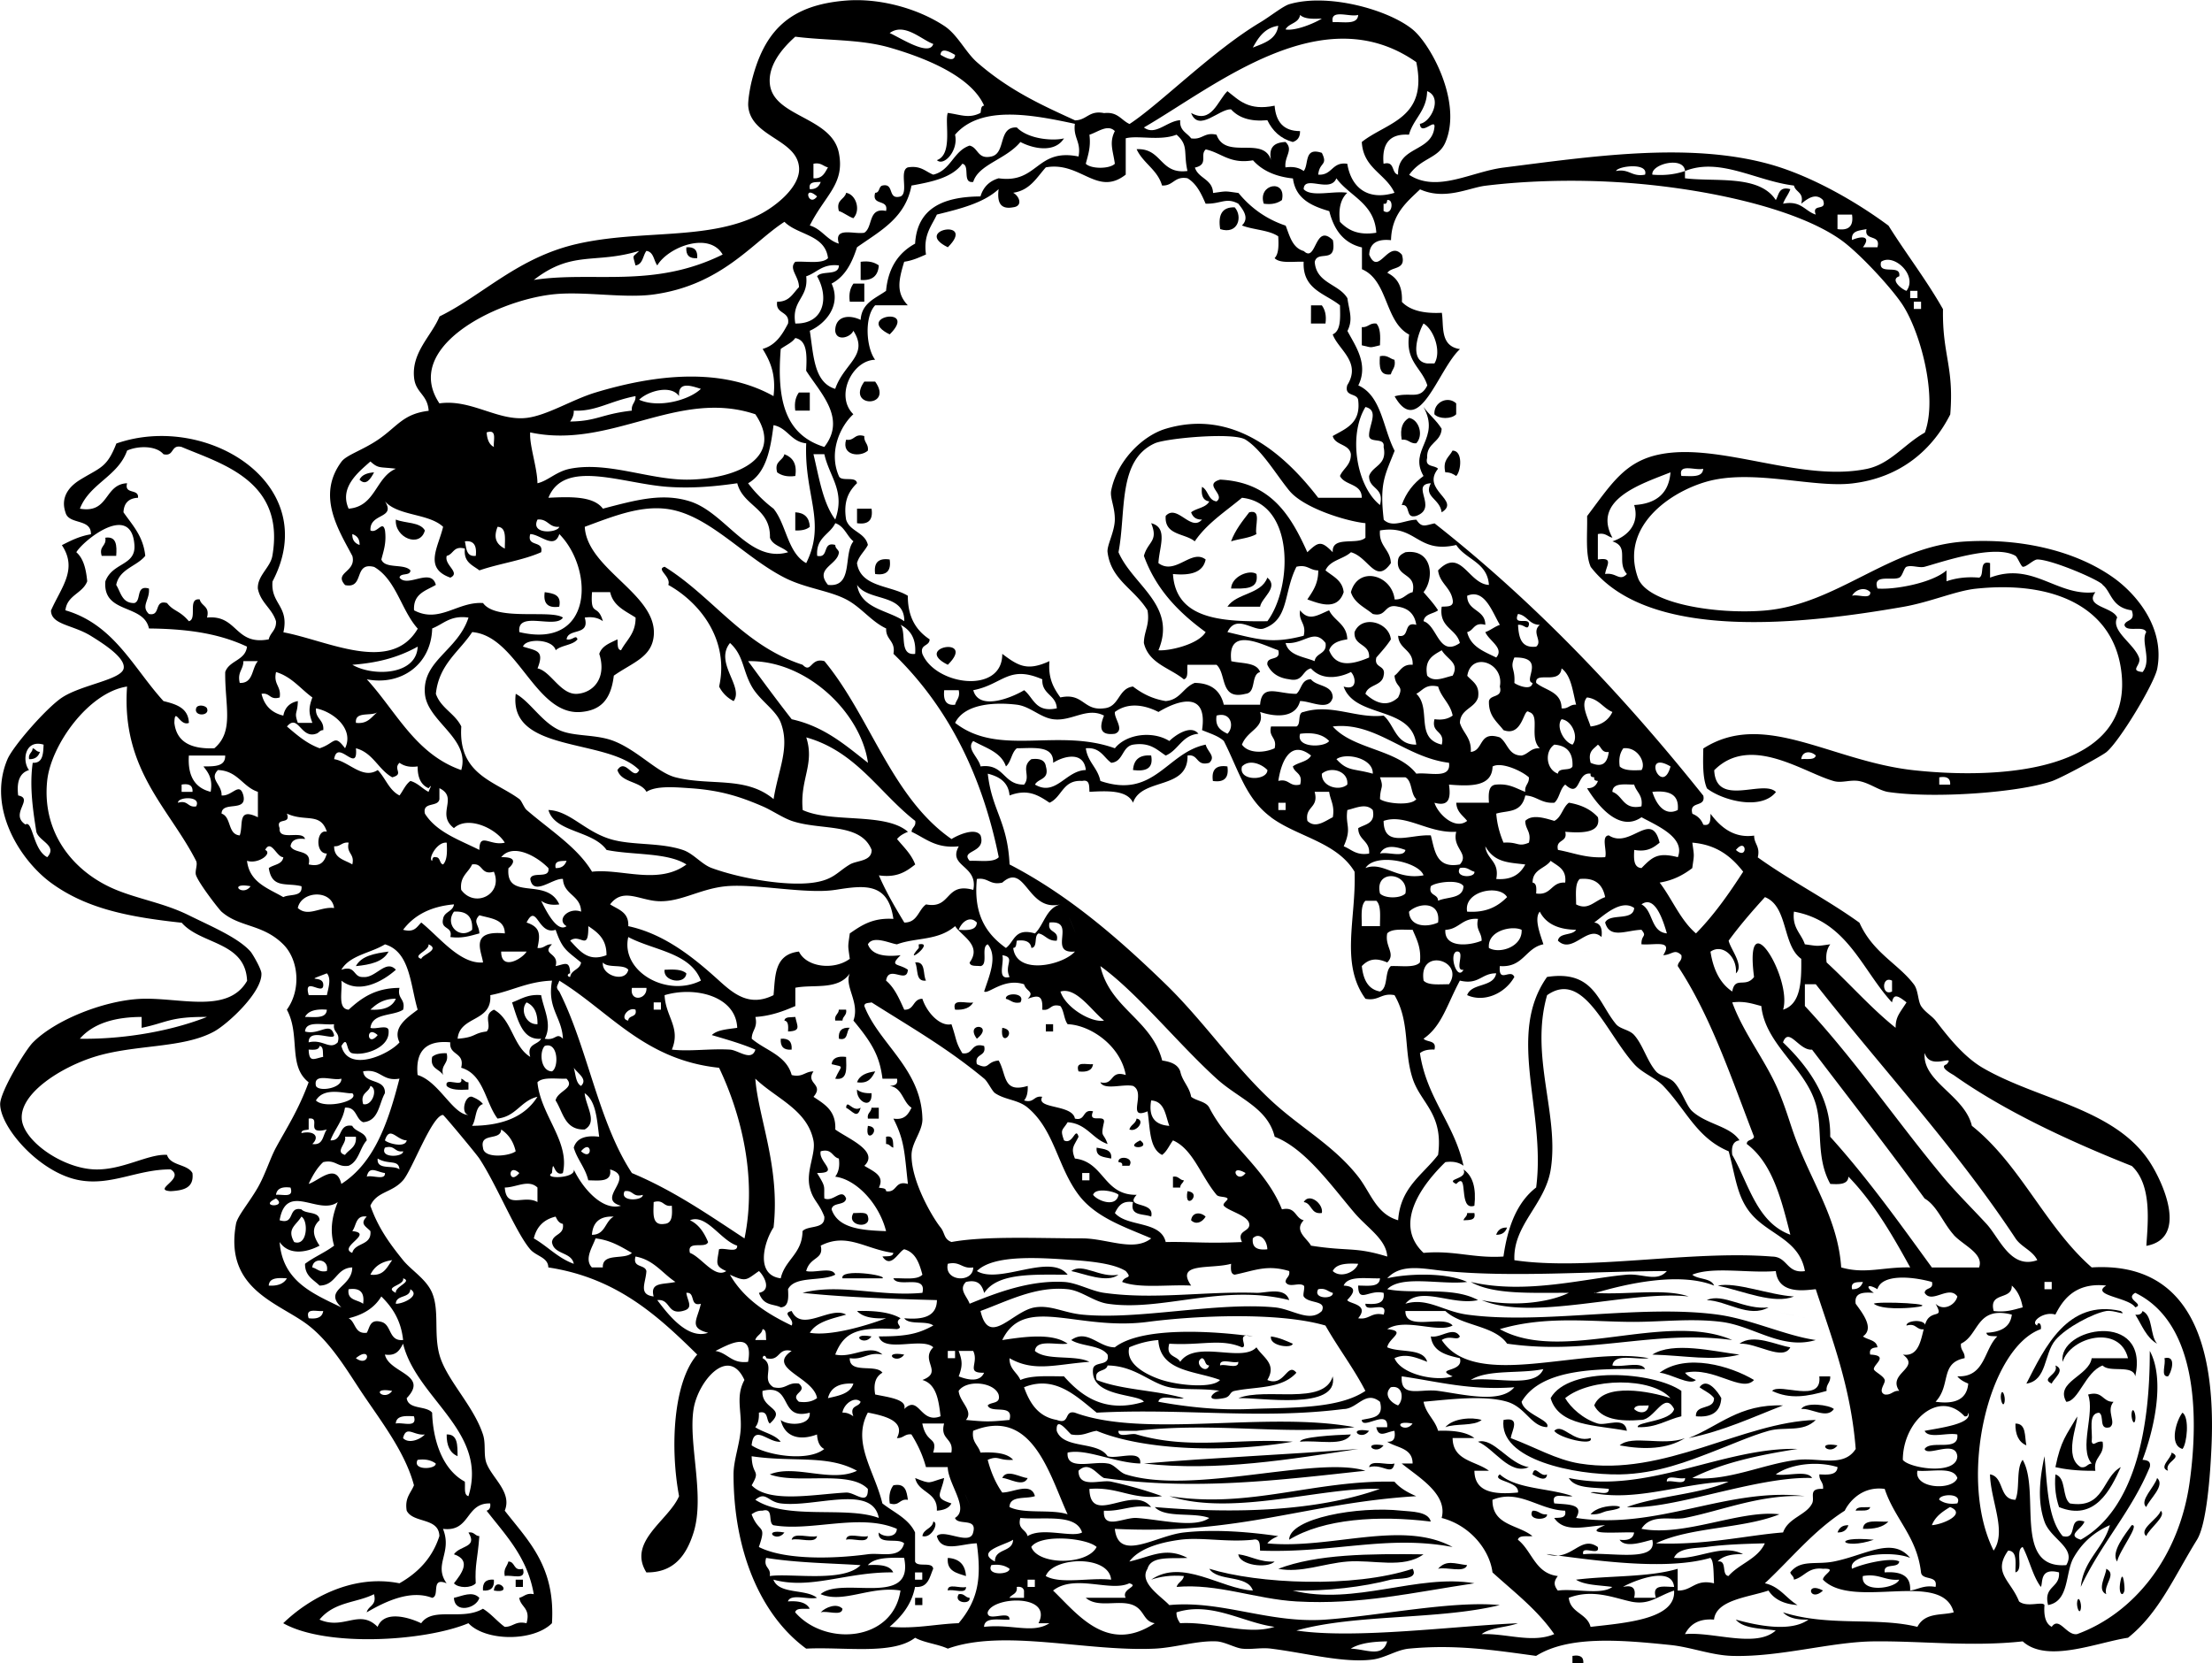 <svg xmlns="http://www.w3.org/2000/svg" viewBox="0 0 329.904 248.115"><g clip-rule="evenodd" fill-rule="evenodd"><path d="M183.6 16.307c-1.77-.081-4.836 3.492-5.957.542 3.049 1.694 3.922-1.771 5.416-3.25 1.724 1.345 3.155 2.982 7.04 2.167.189 2.338 1.264 3.792 3.792 3.792.023.926-.403 1.403-1.084 1.625-1.841-.506-3.024-1.669-3.791-3.25-2.59.244-4.3-.393-5.42-1.626zM191.19 29.847c-.629.455-1.452.714-2.708.542-.98-2.961 3.43-3.758 2.71-.542zM126.19 28.764c1.469.223 2.235 2.576 1.083 3.792-.801-.282-1.365-.802-2.166-1.083-.45-1.729.86-1.676 1.09-2.709zM184.15 30.93c1.223 1.382.51 4.112-2.167 3.25-.35-2.158.3-3.313 2.17-3.25zM141.36 36.888c-5.37-2.641 4.38-4.343 0 0zM102.36 36.888c1.181-.098 1.723.443 1.625 1.625-1.17.098-1.72-.444-1.62-1.625zM128.36 39.054c1.256-.173 2.079.087 2.708.542-.102 1.523-.942 2.308-2.708 2.167v-2.709zM127.28 42.304h1.625v2.708h-2.167c-.17-1.256.09-2.079.55-2.708zM195.52 45.554h1.624c.455.628.715 1.452.542 2.708h-2.166c.01-.903.01-1.806.01-2.708zM132.69 49.886c-5.37-2.641 4.38-4.342 0 0zM205.27 48.262c.624.64.613 1.915.542 3.25-1.667.379-1.041.379-2.708 0v-2.708c.97.068 1.14-.664 2.17-.542zM205.81 53.136c1.132-.229 1.435.371 2.166.542.229 1.132-.371 1.434-.541 2.167-1.7.247-1.74-1.158-1.63-2.709zM128.9 56.927h1.625c2.81 3.927-4.42 3.927-1.62 0zM119.15 58.552h1.625v2.708h-2.167c-.17-1.256.09-2.079.54-2.708zM217.18 60.177v1.625c-.692.741-2.558.741-3.25 0-.12-1.822 2.02-2.799 3.25-1.625zM213.39 72.092c-3.145.187 1.189 3.665-2.167 4.875-1.74.477-.742-1.785-2.166-1.625.658-1.869 1.789-3.265 3.249-4.333-2.295-3.954 2.621-5.538 0-10.291.835 1.151 1.955 2.017 2.708 3.25-.108 2.058-2.277 2.055-2.166 4.333-.373 1.456 1.119 1.047 1.625 1.625-2.589 3.196 3.465 4.712.541 6.5-.27-2.073-2.74-2.29-1.61-4.334z"/><path d="M210.14 62.343c1.469.223 2.234 2.576 1.083 3.792-.972.069-1.143-.663-2.166-.542-.3-1.753.17-2.724 1.09-3.25zM128.9 65.051c-.069.972.663 1.143.542 2.167-1.068 1.005-3.988.805-3.25-1.625 1.31.222 1.18-.989 2.71-.542zM216.64 67.218c1.574.01 1.28 3.061.542 3.792-.436-.287-.88-.565-1.625-.542-.43-1.874.6-2.287 1.08-3.25zM116.99 67.759c1.166.459 1.916 1.334 1.625 3.25-1.256.173-2.08-.087-2.708-.542-.47-1.727.85-1.675 1.08-2.708zM55.785 70.467c-.489.944-1.211 2.086-2.166 1.083.356-.726 1.157-1.008 2.166-1.083zM127.82 75.884h2.166c.251 1.695-.471 2.417-2.166 2.167v-2.167zM118.61 76.425c1.378.066 2.1.788 2.167 2.167-.482.42-1.223.582-2.167.542v-2.709zM186.31 76.425c1.957-.513.756 2.133 1.083 3.25-1.024.601-2.559.691-3.791 1.083.64-1.708 1.69-3.009 2.71-4.333zM59.035 77.508c1.405.581 3.627.344 4.333 1.625-.719 2.667-4.544 1.084-4.333-1.625zM15.707 80.216c1.692-.248 1.731 1.157 1.625 2.708h-2.166c-.449-1.53.762-1.403.541-2.708zM132.69 83.466c.251 1.695-.471 2.417-2.166 2.166-.24-1.695.48-2.417 2.17-2.166zM187.4 85.632c.392 2.377-1.806 2.166-3.791 2.167.08-1.858 2.8-2.882 3.79-2.167z"/><path d="M189.02 86.174c1.769 1.456-.908 3.027-1.083 4.333h-4.874c1.37-2.055 5.04-1.817 5.95-4.333zM81.241 88.34c1.258.187 2.538.351 2.167 2.167-1.696.251-2.418-.471-2.167-2.167zM141.36 99.173c-5.37-2.641 4.38-4.343 0 0zM29.247 105.67c.187-.653 1.441-.438 1.625 0 .491 1.17-1.984 1.26-1.625 0zM4.333 113.25c-.152-.875.512-.932.542-1.625.439.103.54.543 1.083.542-.237.68-.693 1.12-1.625 1.09zM171.69 112.71c.378 2.003-.857 2.393-2.708 2.167.1-1.52.94-2.31 2.71-2.17zM183.06 114.34c.251 1.695-.472 2.417-2.167 2.167-.24-1.7.48-2.42 2.17-2.17zM137.03 141.42c.034-.039-.037-.535 0-.542 2.6-.46-2.57 3.48 0 .54zM236.68 141.96c2.65-.18-4.3.29 0 0zM57.952 141.96c-.808 1.539-2.735 1.959-4.875 2.167.816-1.54 2.807-1.89 4.875-2.17zM136.48 143.58c1.643-.199 1.125 1.765 1.625 2.708-1.63.2-1.12-1.76-1.62-2.71zM99.114 144.67c1.335-.071 2.61-.082 3.25.542-.12 1.73-3.509 1.24-3.246-.54zM150.02 149c-.172-.956 3.034-.967 2.167.542-1.13.23-1.43-.37-2.17-.54zM145.15 149.54c-.46.803-1.363 1.164-2.708 1.083-.55-1.82 1.69-.84 2.71-1.08zM125.11 150.62h1.083c.152.875-.512.933-.542 1.625h-1.083c-.15-.86.51-.92.54-1.62zM116.99 152.25c.087-.635.988-.457 1.625-.542.279 1.378.923 2.101-1.083 2.167.04-.77.08-1.54-.55-1.63zM145.69 154.96c-1.89-2.54 2.73-2.18 0 0zM155.98 152.79h1.083v1.084h-1.083v-1.08zM126.74 153.33c-.578.505-.168 1.998-1.625 1.625-.11-1.18.44-1.72 1.62-1.63zM149.48 153.33c2.49.37-.43 3.28 0 0zM116.44 154.96c1.182-.099 1.723.443 1.625 1.625-1.17.1-1.71-.44-1.62-1.62zM66.618 157.12c.393 1.657-.935 1.593-.542 3.25-.511-.933-2.002-.887-1.625-2.708.482-.41 1.223-.58 2.167-.54zM126.19 157.67c.022 1.646.315 3.564-1.625 3.249.904-2.104 1.501-1.674-.542-2.166.14-.95.94-1.23 2.17-1.08zM163.02 158.75c-.13.953-.932 1.234-2.166 1.083-.54-1.63 1.21-.96 2.17-1.08zM130.53 159.83c-.495.949-1.007 1.882-2.708 1.625.37-1.07 1.44-1.45 2.71-1.63zM68.784 160.92c.438.104.54.544 1.083.542v1.083c-1.335.071-2.609.082-3.25-.541-.387-1.47 2.554.39 2.167-1.08zM127.82 162.54c.482.421 1.223.583 2.166.542.15 2.56-2.32 1.26-2.17-.54zM129.98 165.25h1.083v1.625h-1.625c-.15-.88.52-.94.54-1.63zM169.52 166.87c1.349.221.032 2.1-1.083 1.625.19-.71.95-.85 1.08-1.63zM129.44 167.96c2.35.22-.57 3.14 0 0zM132.15 169.58c1.156-.253 1.032.773 1.083 1.625-.439-.103-.54-.543-1.083-.542v-1.08zM170.06 170.12c1.87 1.4-2.78 1.31 0 0zM163.56 171.21c1.036.228 2.331.196 2.166 1.625-1.03-.24-2.33-.2-2.17-1.63zM166.82 173.37c-.215-1.051 2.467-.791 1.625.542h-1.083c.1-.46-.22-.51-.54-.54zM174.94 175.54c.875-.152.933.512 1.625.541-.103.439-.543.54-.542 1.084h-1.083v-1.62zM177.1 177.71c2.35.22-.56 3.14 0 0zM194.44 179.33c.793-1.445 2.972.227 2.708 1.625-1.71.25-1.44-1.46-2.71-1.63zM127.28 180.96c.858.045 2.066-.261 2.167.541.59 1.9-3.33 1.45-2.17-.54zM179.81 181.5c-.532.875-1.445 1.247-2.166.542.16-1.26 1.45-1.25 2.17-.54zM218.81 180.96h1.083c.253 1.155-.774 1.031-1.625 1.083.11-.44.55-.54.55-1.08zM223.14 184.21c.236-.667.693-1.112 1.625-1.084-.23.66-.69 1.1-1.62 1.08zM159.77 189.62c1.684-1.296 4.312 1.083 7.041.541-1.71 1.33-5.2-.19-7.04-.54zM125.65 190.7c-.45-1.517 6.783-.454 5.958 0h-5.96zM256.18 191.79c2.767-.589 7.633 1.387 11.374 1.625-2.99 1.2-7.46-.78-11.37-1.63zM279.47 194.5c.226-.423 10.851.013 5.958.542-1.1.12-4.73.38-5.96-.54zM319.55 195.58c1.591.757 1.069 3.625 2.167 4.875-1.618-.909-2.275-2.78-3.25-4.333.63.08.96-.13 1.08-.55zM284.34 197.75c-.095-.884 3.543-1.094 2.708.541-1.3.22-1.18-.99-2.71-.54zM129.98 199.37c-1.18 1.65-3.46-.63 0 0zM189.56 199.37c1.266.179 2.237.651 3.249 1.084-.11.76-3.54.35-3.25-1.08zM259.43 200.45c2.123-1.557 5.517.241 7.583.541-1.09 2.12-5.01-.7-7.58-.54zM259.43 202.08c-4.043 1.023-7.999.134-12.999 0 3.12-1.99 9.1-.48 13 0zM134.86 202.08c-1.19 1.65-3.47-.63 0 0zM322.8 202.62c1.951-.519.96 2.338.541 2.708-1.18.09-.25-1.92-.54-2.71zM261.6 205.87c-1.816 1.992-5.971-2.07-10.29-1.083.396.505.984.82 1.625 1.083-.923.887-3.724-.943-5.416-1.083 3.95-2.96 10.58-1.02 14.08 1.08zM306.55 203.7c1.64.662-.383 2.067-.542 2.708-1.79-.81 1.12-1.32.54-2.71zM198.77 205.33c.97 5.201-11.007 3.092-14.082 3.25 4.11-1.67 12.75 1.19 14.08-3.25zM271.34 205.33h1.625c.069.972-.663 1.143-.541 2.167-2.866.831-5.452 1.281-8.125 0 1.15-1.26 7.51 1.99 7.04-2.17z"/><path d="M253.47 206.95c1.122-1.605 2.796.772 3.25 1.625-.124 2.042-1.411 2.922-3.791 2.708-.074-1.879 2.743-.867 2.708-2.708-.53-.74-1.45-1.08-2.17-1.63zM298.43 208.04c.206-1.031.688.346.541 1.083-.21 1.03-.69-.35-.54-1.08zM265.93 209.66c-4.557 1.762-8.833 3.804-14.081 4.874 4.54-1.77 7.52-5.11 14.08-4.87zM268.64 210.2c.604-1.089 4.189-.622 4.875 0-1.08 1.56-3.39-.19-4.88 0zM317.92 210.74c.207-1.031.689.346.542 1.083-.2 1.04-.68-.34-.54-1.08zM325.51 210.74c1.063.751.661 4.597 0 5.416-2.14-.6-.83-4.47 0-5.42zM220.98 211.83c-1.193.974-3.859.474-5.416 1.084 1.12-1.35 3.99-1.54 5.42-1.08z"/><path d="M224.23 211.83c2.623-.524 1.253 1.568 1.083 2.708 3.622 1.344 6.766 3.224 10.29 3.792 12.633 2.034 24.237-6.188 35.205-6.5-1.913 1.918-4.627.94-7.041 1.625-2.68.76-5.795 2.159-8.666 3.25-3.047 1.157-7.935 3.164-13.54 3.25-6.65.09-18.07-2.16-17.32-8.13zM300.59 212.37c1.643-.018 1.35 1.9 1.625 3.25-1.14-.49-1.66-1.6-1.63-3.25zM204.19 213.45c-1.19 1.66-3.47-.62 0 0zM66.618 213.99c1.675-.051 1.614 1.636 1.625 3.249-1.134-.49-1.652-1.6-1.625-3.25zM201.48 213.99c-1.039 1.85-4.962.814-7.582 1.083.02-.71 5.11-1 7.58-1.08zM206.35 215.62c-1.19 1.65-3.47-.63 0 0zM274.05 215.62c-1.19 1.65-3.47-.63 0 0zM202.56 216.16c-9.852 1.489-21.036 3.416-31.955 2.167 10.5-.89 21.44-1.32 31.96-2.17zM204.19 218.87c.233-1.211 2.669-.219 3.791-.541-.41 1.97-1.73-.05-3.79.54zM228.56 219.95c.356-1.623 1.158.518 2.167 0-.09 1.35-1.84.16-2.17 0zM149.48 220.49c.641-1.459 2.824.002 3.791 0-.64 1.46-2.82 0-3.79 0zM136.48 220.49c2.489 1.009 1.894.672 4.333 0-.453 2.5-1.669 2.919 1.083 3.791-.356.728-1.158 1.009-2.167 1.084.15-2.84-2.77-2.62-3.24-4.87zM133.24 221.58c1.816-.371 1.98.909 2.167 2.167-1.305-.222-1.177.989-2.708.541-.18-1.26.08-2.09.54-2.71zM237.22 225.91c1.517-1.955 7.141-1.224 2.708-.541-1.03.15-1.13.6-2.71.54zM276.76 225.37c.168-.735 1.356-.449 2.167-.542-.17.73-1.36.45-2.17.54zM213.39 226.99c-7.761-.961-15.988-.438-21.123 2.708.024-3.216 10.307-5.049 16.79-4.332 1.36.15 3.97.08 4.33 1.62zM228.56 225.37c.972-.069 1.143.662 2.167.541.17.95-3.04.97-2.17-.54zM281.64 226.99c-.787.838-2.112 1.138-3.791 1.084.07-1.54 2.25-.99 3.79-1.08zM275.68 227.53c-.236.666-.693 1.112-1.625 1.083.23-.66.69-1.11 1.62-1.08zM69.867 228.62c.875-.152.933.512 1.625.542-.27 3.585-.678 4.195-.542 7.041-.692.74-2.557.74-3.25 0 1.058-1.363 2.716-3.424 0-4.333.934-1.35 3.579-.97 2.167-3.25zM116.99 228.62c-1.19 1.65-3.47-.63 0 0zM118.07 229.7c.233-1.211 2.669-.219 3.791-.541-.23 1.21-2.67.22-3.79.54zM126.19 229.7c.067-1.196 2.297-.229 3.25-.541-.06 1.2-2.29.23-3.25.54zM279.47 229.7c-4.68 1.61-6.61-.63 0 0zM184.69 231.87c1.919.248 3.129 1.205 5.416 1.083-1.13 1.09-5.24.56-5.42-1.08zM212.31 231.87c-3.012 2.207-7.477.768-11.373 1.083-3.559.288-6.9 1.743-10.291 1.083 5.73-2.2 13.62-2.26 21.66-2.16zM141.36 232.41c1.702.104 2.604 1.007 2.708 2.708-1.36-.45-2.9-.71-2.71-2.71zM77.991 234.03c.556 1.82-1.685.844-2.708 1.083-.229-1.132.371-1.434.542-2.166 1.076.02.689 1.49 2.166 1.09zM218.81 233.49c-.403 1.221-3.038.212-4.333.541 1.25-1.37 2.41-.77 4.33-.54zM314.13 234.03c1.638.82-.449 2.377 0 3.792-1.46-.64 0-2.82 0-3.79zM316.3 235.66c.353-1.527.628 1.248.541 1.625-.25 1.09-1.02.44-.54-1.62zM72.034 237.28c-.098-1.182.443-1.724 1.625-1.625.098 1.18-.444 1.72-1.625 1.62zM76.908 235.66h1.083v1.083h-1.083v-1.08zM73.658 237.28c.226-2.34 3.144.57 0 0zM141.36 237.28c-.091-1.175 1.921-.245 2.708-.542.09 1.18-1.92.25-2.71.54zM271.89 237.28c-2.02 1.89-2.75-1.47 0 0zM71.492 238.37c-.42 1.564-3.677 2.409-3.792 0 1.233-.27 2.767-1.08 3.792 0zM142.98 237.82c.875-.153.932.512 1.625.541.22 1.06-2.46.8-1.62-.54zM136.48 238.37h1.083v1.083h-1.083v-1.08zM309.8 238.91c.206-1.031.689.346.542 1.083-.2 1.03-.69-.35-.54-1.08zM125.65 239.99c-.068 1.196-2.298.229-3.25.542.72-.77 2.41-1.43 3.25-.54zM234.52 247.03c1.087-.185 1.694.11 1.625 1.083h-1.625v-1.08z"/><path d="M287.05 157.12c-.375 4.237 5.955 6.269 7.041 10.832 7.235 5.764 10.946 15.051 17.873 21.123 14.697-.902 18.508 11.577 17.873 26.539-.189 4.461-.725 11.751-2.167 14.081-3.441 5.562-5.688 10.954-10.29 14.624-4.609.691-12.091 3.851-15.707.541-7.691.837-15.013-.076-22.206 0-6.438.068-13.971 2.369-21.122 2.167-3.081-.087-6.138-1.308-9.207-1.625-7.631-.789-15.205-1.39-20.04 1.625-6.297-.863-12.018-1.744-18.956-1.083-1.836.175-3.527 1.376-5.416 1.624-4.298.565-9.932-.968-15.165-1.624-1.475-.186-2.959.161-4.333 0-1.029-.121-2.601-1.027-3.791-1.084-2.891-.138-6.184.943-9.208 1.084-10.241.476-22.491-3.002-30.872 0-1.481-.687-3.475-.858-4.875-1.625-3.356 2.601-10.583 1.332-16.248 1.625-6.84-5.012-10.833-14.616-10.833-25.997 0-2.214 1.009-4.681 1.083-7.041.083-2.637-.742-4.672.542-7.041-2.368-5.186-6.922.191-7.583 4.333-.818 5.133 1.719 12.919 0 18.414-1.09 3.483-2.989 6.013-7.041 5.958-2.866-4.61 3.334-7.752 4.875-11.374-1.359-7.25-.867-17.031 2.708-21.122-5.912-5.823-12.023-11.447-22.206-12.999-.032-1.522-1.808-1.655-2.708-2.708-2.135-2.496-5.021-9.662-7.582-13.54-.449-.68-5.294-6.504-5.417-6.499-1.644.06-4.602 8.203-5.958 9.748-1.663 1.896-3.902 1.629-4.875 3.792 1.125 3.197 2.768 5.523 4.875 8.124 1.231 1.52 3.473 2.827 4.333 4.874 1.108 2.64.229 6.063 1.083 9.208 1.009 3.716 5.06 7.546 6.5 11.915.475 1.441.041 3.049.542 4.333.868 2.225 3.828 4.315 2.708 7.041 3.471 4.472 7.584 8.303 7.041 16.789-2.755 2.758-9.882 2.736-12.457 0-6.551 2.728-21.241 3.604-27.622 0 3.778-3.656 10.283-7.365 17.332-5.957 2.762-1.571 4.907-3.759 5.958-7.041-.073-2.816-3.902-1.875-4.875-3.791-.319-1.944.629-2.621 1.083-3.792-1.295-4.859-4.777-9.382-7.583-13.54-2.158-3.198-4.653-7.579-8.124-10.29-4.309-3.366-12.632-5.279-10.833-15.165.211-1.16 1.923-3.117 3.25-5.416 1.082-1.875 1.864-4.402 2.708-5.958 1.549-2.854 3.341-5.567 4.875-9.749-3.144-2.459-1.179-7.011-3.25-10.832 2.162-2.979 1.773-7.447-.542-9.749-3.087-3.069-6.51-2.493-9.207-4.874-.348-.308-3.288-4.072-3.792-5.416-.228-.608.292-1.593 0-2.167-3.988-7.838-11.172-13.558-10.291-25.997-5.762.872-11.37 8.764-11.916 14.082-.796 7.761 3.925 13.634 10.291 16.248 3.405 1.398 7.224 1.999 10.833 3.791 3.21 1.595 7.356 3.318 9.207 5.416.307.348 1.592 2.559 1.625 3.25.135 2.808-5.012 7.549-7.041 8.666-4.682 2.576-11.814 1.892-17.873 3.791-4.976 1.56-11.042 5.39-10.832 9.207.181 3.291 6.009 7.394 10.832 7.583 4.157.162 8.04-2.357 10.832-2.167.507 1.659 3.002 1.331 3.792 2.708.271 2.257-1.372 2.6-3.25 2.708-2.857-.186 2.274-1.854 0-3.249-4.898-.028-8.815 2.459-13.541 1.624-5.899-1.02-11.831-7.79-11.885-11.34-.028-1.811 3.725-8.047 4.874-9.208 3.338-3.368 10.4-6.15 15.707-6.499 5.855-.385 13.322 2.397 16.248-2.708-.25-5.888-6.899-5.377-9.749-8.666-7.861-.848-14.201-2.077-19.498-5.957-4.519-3.311-9.586-11.085-6.5-18.415.835-1.983 5.833-7.679 8.124-9.207 2.881-1.921 8.83-2.654 9.208-4.333.354-1.572-2.982-3.701-4.875-4.875-2.713-1.682-5.932-1.648-5.958-3.791 1.553-3.511 4.015-6.145 1.625-9.749 1.312-.675 2.631-1.341 4.333-1.625.067-2.415-3.316-1.377-3.792-3.25-.928-2.702 1.167-4.258 2.167-4.875 2.993-1.846 4.009-1.769 5.416-5.416 13.507-4.72 30.898 6.124 23.289 20.581-.296 3.365 2.512 3.626 1.625 7.583 6.565 1.219 16.046 6.29 20.04-.542-2.482-2.754-3.193-7.278-6.5-9.208-3.153-.806-1.377 3.317-4.333 2.708-1.755-1.915 1.697-1.904 1.083-4.333-2.013-3.83-5.409-8.979-1.625-14.082.736-.993 3.124-1.702 5.416-3.25 2.901-1.96 3.736-3.884 7.583-4.333-.165-2.449-1.908-2.637-2.167-4.875-.443-3.839 2.622-6.33 3.791-9.208 6.467-3.171 11.681-8.818 20.581-10.832 9.494-2.147 19.412-.471 27.081-4.333 2.505-1.261 6.168-4.191 5.958-7.041-.316-4.283-7.238-4.539-7.583-9.208-.052-.704.218-2.51.542-3.791C113.999 4.632 117.742.743 126.218.082c4.917-.383 10.593 1.137 14.624 3.791 1.983 1.306 3.16 3.915 4.875 5.417 4.97 4.353 10.109 6.583 14.623 8.666 1.775-.03 2.07-1.541 4.333-1.083 2.045-.239 2.542 1.068 3.791 1.625 4.531-2.963 12.359-10.897 19.498-15.165 1.436-.858 3.401-2.435 4.333-2.708 5.821-1.707 14.86.853 18.414 3.792 2.659 2.197 7.397 10.816 4.875 16.79-1.047 2.479-3.578 2.281-5.416 4.875 4.186 2.72 9.269-.474 14.082-1.083 13.104-1.658 27.471-3.833 39.537-.542 6.211 1.694 13 5.589 17.873 9.207 2.642 4.219 5.644 8.077 8.124 12.457-.114 6.882 1.67 8.516 1.083 15.707-2.561 5.063-7.199 9.413-14.623 10.291-5.537.654-13.892-1.9-20.581-.542-5.621 1.141-14.273 6.521-11.374 14.624 1.403 3.921 11.929 5.481 18.956 4.875 10.812-.934 18.603-9.593 29.789-10.291 8.463-.528 16.597 1.413 22.205 5.416 3.211 2.291 7.679 7.322 6.5 13.54-.42 2.214-5.636 10.865-7.583 12.457-.736.602-6.662 3.829-8.124 4.333-4.926 1.698-17.47 2.629-24.372 1.625-1.386-.202-2.756-1.311-4.333-1.625-1.324-.264-2.608.322-3.791 0-4.461-1.214-12.449-7.09-17.873-1.625.271 5.623 7.325 1.295 9.207 3.25-2.242 2.828-8.042 1.218-10.29-.542-.648-1.519-.596-3.737-.542-5.958 9.071-5.8 19.038 1.906 31.413 3.25 12.728 1.382 33.188.347 30.872-15.165-1.353-9.055-9.851-13.175-21.665-11.916-2.973.317-6.784 2.004-10.832 2.708-14.493 2.519-37.866 5.33-46.578-5.958-.833-1.875-.479-4.938-.541-7.583 3.619-4.809 5.639-8.165 10.832-9.208 9.018-1.811 20.992 4.192 30.871 2.167 3.502-.718 5.577-3.683 8.666-5.416 1.946-5.255-.604-14.8-3.25-18.956-1.579-2.48-6.478-7.793-9.207-9.749-6.873-4.925-21.182-7.933-33.58-8.666-5.837-.346-12.816-.277-19.497.542-2.487.305-6.026 2.215-9.749.542-2.034 1.938-4.232 3.712-4.333 7.583-2.021-.216-3.178.433-3.25 2.167 1.401 3.326 2.832-2.338 4.875 0 .708 2.333-1.537 1.713-2.167 2.708 1.921.939 2.24 2.644 2.167 4.333 1.238 1.289 3.296 1.759 5.957 1.625.318 1.974-.321 4.973 2.708 5.416-3.258 2.974-6.096 13.453-9.749 7.041 2.463-.697 3.756.61 4.875-1.625-.794-2.636-3.323-3.537-2.708-7.583-3.669-1.927-3.111-8.082-7.041-9.749v-3.25c-2.779-.651-4.181-2.68-4.874-5.416-2.657-.773-5.021-1.839-5.417-4.875-2.612-.275-4.595-1.182-5.957-2.708-3.48.592-4.671-1.106-7.041-1.625-.949.811.479 2.26-1.625 2.708.512 1.655 2.636 1.697 2.708 3.791 2.16-.297 1.631-.297 3.791 0 1.793 2.179 4.07 3.874 7.041 4.875.604 1.563 1.008 3.326 2.708 3.792 1.896 1.837 1.603-4.297 4.333-1.625.617 3.693-2.31 1.381-2.708 3.25.23 3.2 3.604 3.256 4.875 5.416.258 1.94.881 3.13 0 4.875 1.12 2.142 3.213 4.925 1.624 8.124 3.49 1.565 3.672 6.439 5.416 9.749-1.46 3.715-2.262 4.815-1.624 10.291 1.345 1.281 3.188.005 4.874 0 .812 1.26 1.324.827 2.708.542 15.06 11.84 28.136 25.664 40.079 40.62.406 1.851-2.2.688-1.625 2.708.78.303 1.321.845 1.625 1.625 1.155.253 1.031-.774 1.083-1.625 1.621 2.188 3.635 3.646 6.499 3.25-.012 1.276.934 1.595.542 3.249 4.832 3.473 10.343 6.268 15.165 9.749 2.021 4.513 5.802 6.127 8.124 9.208.667.884.58 2.484 1.083 3.249.595.902 1.607 1.444 2.167 2.167 1.713 2.211 4.097 5.33 7.041 7.041 8.207 4.769 19.717 6.039 24.914 14.081 1.983 3.071 5.723 11.329-.542 12.457.225-3.511.868-9.076-2.167-11.915-8.954-3.55-18.839-8.087-26.538-13.54-.172-.122-2.371-1.237-1.083-1.625 1.43-1.65-2.41.98-3.24-1.62zM152.19 21.18c-2.186 2.633-6.241 3.329-7.041 5.958-1.706.262-.405-2.483-1.625-2.708-1.53 2.08-4.522 2.699-7.583 3.25-.906 4.871-4.744 6.811-8.124 9.207-.745 2.325-1.769 4.37-3.792 5.417 1.493 3.241-.89 5.987-3.25 7.041.561 3.592.592 7.713 3.791 8.666 1.326-3.854 5.064-4.992 2.708-8.666-.43 1.01-2.546 1.636-2.708 0 .016-2.259 2.108-2.438 3.792-1.625.162-2.546 2.217-3.199 3.791-4.333.32-3.471 1.884-5.699 4.333-7.041.306-5.291 4.186-7.007 9.749-7.041.413-1.393 1.315-2.295 2.708-2.708 5.891.836 5.573-4.537 11.916-3.25.425-2.23-.832-2.779-.542-4.875-6.291-1.353-14.034-2.854-17.873 1.625.543 2.375-1.686 4.777-2.708 3.791 2.425-.855 1.12-5.717 1.625-7.041 1.94.259 3.129.881 4.875 0 .121-.42.015-1.068.542-1.083-1.905-4.328-8.582-7.082-14.082-8.666-4.405-1.269-9.337-1.021-14.082-1.625-2.267 2.013-4.052 4.477-3.792 7.041.504 4.958 9.208 4.879 10.291 10.291.93 4.647-2.044 6.263-4.333 10.832 1.811.536 2.522 2.172 4.333 2.708-.787-2.592 2.264-1.346 3.791-1.625 1.336-.83.516-3.817 3.25-3.25.407-1.851-2.2-.688-1.625-2.708.716-.006.495-.949 1.083-1.083 1.851-.407.688 2.2 2.708 1.625 1.242-.563-.257-3.867 1.083-4.333 1.944-.319 2.62.629 3.791 1.083 2.627-.622 2.98-3.519 5.416-4.333 1.323.302 1.154 2.096 3.25 1.625 2.228-.481.941-4.475 3.792-4.333 1.838 1.877 5.736 2.004 7.041 1.625-1.34 2.16-4.46 1.615-6.51.542zm39.54-16.789c1.485.261 4.337-.934 5.416-1.625-1.335.071-2.609.082-3.249-.542-.18 1.272-1.68 1.213-2.17 2.167zm7.04-1.084c1.532-.093 3.716.466 3.791-1.083-1.23.395-4.22-.975-3.79 1.083zm-11.92 3.792c1.68-.667 3.502-1.192 3.791-3.25-2.04.306-2.95 1.74-3.79 3.25zm-47.66-.542c-1.744-.622-4.319-3.239-6.5-1.625 1.51.656 5.93 3.575 6.5 1.625zm52.54 18.415c1.256-.173 2.08.087 2.708.542.813-.993-.017-3.627 2.708-2.708.948 1.918-.36 1.332-.541 3.25 2.124.139 2.013-1.959 4.333-1.625.591 3.597 3.091 5.539 7.04 4.333-1.289-2.862-4.669-3.636-4.874-7.583 3.723-2.958 9.905-3.454 8.124-11.915-13.974-9.804-29.849 3.492-40.621 9.749 1.705 1.31 3.439-.971 5.416-1.083-.135 1.58 1.02 1.869 1.625 2.708 1.709.265 1.912-.976 3.791-.542 1.355 3.82 6.98.096 8.124 3.791-.405-2.03.61-2.639 2.166-2.708 1.24 1.203-.2 2.111-.01 3.791zm-49.29-16.79c-.332-.158-2.085-1.347-2.166 0 .34.158 2.09 1.347 2.17 0zm67.7 11.915c-2.901-.193-4.067 1.349-3.791 4.333 1.738-.475 1.123 1.404 2.166 1.625-.135-4.288 5.008-3.296 5.416-7.041.232-1.52-2.02 1.358-2.166-.542 1.656-.228 3.458-3.954 1.083-4.875-.07 2.997-2.05 4.09-2.71 6.5zm-47.66 0c.237 1.862-.214 3.036-.542 4.333.788.796 3.545.796 4.333 0-.259-1.94-.881-3.13 0-4.875-1.07-1.085-2.57.171-3.79.542zm45.5 69.326c1.348.083 1.677-.851 2.708-1.083.649-2.996-2.607-2.085-2.166-4.874.114-.608.602-.843 1.083-1.083 4.013-.552 4.383 3.815 2.708 5.958.751.875 1.535 1.715 2.167 2.708-.72.544-2.016.512-2.167 1.625 2.071.638 2.268 5.426 5.416 3.25-.529-2.178-3.159-2.256-2.708-5.417.852-.051 1.878.073 1.625-1.083-.338-1.828-1.922-2.411-2.166-4.333 3.409-3.521 4.512 2.029 7.582 2.167-.223-3.388-3.451-3.771-4.874-5.958-5.867 1.353-5.926-3.101-11.374-2.167-.205 2.372 1.548 2.785 1.625 4.875-2.274 3.263-3.285-.885-5.958-1.625-1.124 1.042-3.15 1.183-3.791 2.708 1.086.9 2.518 1.455 2.708 3.25-.969 2.971-3.951 1.56-5.416 1.083.793-1.193 1.646-2.326 1.625-4.333-1.276.012-1.595-.933-3.25-.542-1.962 3.881-1.062 7.883-4.874 9.208-1.509.524-4.08-2.253-5.416.542 4.61 1.075 6.572 1.799 11.373.542.435-1.878-.807-2.082-.541-3.791 1.35 1.724 2.657.67 4.333 0 .753 1.593 2.645 2.049 2.708 4.333-1.264.181-2.334.555-2.708 1.625 1.019 2.625 3.483 2.136 5.957 1.083.149-2.135-2.315-1.656-2.166-3.791 1.063-2.629 5.152-1.507 5.416 1.083-.632.993-1.416 1.834-2.167 2.708-.403 1.667 1.487 1.041 1.084 2.708-.242 1.563-2.331 1.281-2.708 2.708 1.426 1.311 3.193 2.107 4.874.542.948-1.918-.36-1.332-.542-3.25.84-.604 1.129-1.76 2.708-1.625.111-2.278-2.058-2.275-2.166-4.333 1.851.406.688-2.201 2.708-1.625-.239-1.566-1.142-2.469-2.708-2.708-2.16-.535-1.631 1.619-3.791 1.083-1.178-.988-2.73-1.603-3.25-3.25 1.08-3.976 6.1-2.612 6.52 1.082zM183.6 98.63c1.601.385 3.823.148 4.333 1.625-1.42.386-.519 3.092-2.166 3.25-3.885.996-2.795-2.983-4.333-4.333h-4.333c-.093.81.193 1.999-.542 2.167-2.079-1.712-5.238-2.345-5.958-5.416.023-1.783.915-2.697.542-4.875-1.984-3.23-5.419-4.497-5.958-8.666-.131-1.015 1.063-3.027 1.083-4.875.02-1.887-.758-3.231-.542-4.333.873-4.434 4.67-8.172 8.125-9.208 10.088-3.024 17.694 3.732 22.748 10.291h6.499c.003-2.169-2.537-1.795-3.25-3.25.481-1.144 1.649-1.601 1.625-3.25-.242-1.563-2.33-1.28-2.708-2.708 1.945-1.124 4.25-1.889 3.791-5.416-.22-1.043-2.1-.428-1.624-2.167 2.171-3.46-1.379-5.332-2.167-7.583 1.252-.553 1.121-2.49 1.083-4.333-2.191-1.78-5.612-2.331-5.416-6.5-1.56-.064-3.545.296-4.333-.542.624-.64.613-1.915.542-3.25-1.387-.96-3.733-.96-5.416-1.625 1.189-1.139.112-2.408-.542-3.25-1.849-.985-2.602.073-4.874 0-.658-1.508-1.348-2.985-2.708-3.792-1.981-.356-2.078 1.172-3.792 1.083-.686-2.383-2.827-3.311-3.791-5.416 3.807-.196 3.432 3.79 7.583 3.25-.633-2.827.215-3.795-1.625-5.416-2.496.977-5.77.062-7.583.542v5.416c-4.27 3.348-6.721-2.022-11.915-1.083-1.37 1.519-2.352 3.425-4.875 3.791.938.49 1.496 1.994 0 2.167-2.003.378-2.393-.857-2.167-2.708-2.257 2.076-5.732 2.934-9.208 3.791-.793 1.735-2.045 3.01-1.625 5.958-1.012.432-1.984.905-3.25 1.083-.874 2.864-1.2 4.654.542 6.5h-4.875c-1.641 1.737-1.344 6.333 0 8.124-3.374.05-6.049 5.376-3.25 8.124-1.951 1.774-3.72 5.617-2.166 9.208.328.935 2.569-.042 2.708 1.083-1.188 1.159-2.064 2.63-1.625 5.416.54 1.808 2.818 1.875 3.25 3.792-.487.958-1.307 1.581-1.625 2.708.532 3.62 5.015 3.289 7.583 4.875-.013 3.262 1.293 5.206 3.25 6.499-.007 1.076-1.478.689-1.083 2.167 1.998 4.751 11.974 6.04 11.916 0 2.354 1.761 3.682 2.639 7.041 1.083-.232 2.579.644 4.05 1.625 5.416 3.451-.743 3.389 2.027 6.5 1.625 2.345-.183 2.083-2.972 4.333-3.25 1.327 1.02 2.856 1.837 4.875 2.167 2.175-.172 2.631-2.063 4.333-2.708 2.5.027 3.85 1.205 4.333 3.25h5.416c.252-3.234 2.68-1.581 5.416-1.625.785-.659.726-2.163 2.167-2.166.867 1.118 3.195.776 3.249 2.708-.545 2.153-3.264.52-4.874.542-.621 2.433-3.409 2.485-5.958 1.625.733 2.422-1.867 2.662-2.708 4.875.95 1.325 3.267 1.28 4.874.542.394-1.657-.934-1.593-.541-3.25h3.791c.751-.332.081-2.085 1.083-2.167 4.165-1.283 7.92 1.034 11.916.542 1.663 1.406 1.773 4.365 4.874 4.333-.645-5.854-9.147-3.851-10.832-8.666 2.124.691 1.815-1.482 1.083-2.167-1.018.544-4.04 1.608-5.957-.542-1.323.302-1.154 2.096-3.25 1.625-1.607-.199-2.672-.939-3.25-2.167-.16-1.424 2.102-.426 1.625-2.167-2.12-.686-7.7-3.796-7 1.655zm-62.28-72.034c1.355.092 1.695-.832 2.167-1.625-.732-.17-1.035-.771-2.167-.542v2.167zm129.99 0c4.544.571 11.053-.588 13.54 3.25.473-.792.431-2.098 2.167-1.625-.282.801-.802 1.365-1.084 2.167 2.695-.529 3.227 1.107 4.875 1.625-.67-1.752 1.752-.414 1.083-2.166-1.139-1.189-2.408-.112-3.25.542.465-1.728-.853-1.675-1.083-2.708-5.625-.679-11.053-4.258-16.248-2.167-.162-2.258-5.081-1.059-4.875.542 1.974.167 3.525-.086 4.875-.542-.01.36-.01.721-.01 1.082zm-5.96-.541c.55-1.856-4.068-1.29-4.333-.542 2-.384 2.32.925 4.33.542zm-45.5 7.041c1.159 1.188 2.63 2.064 5.416 1.625-.272-4.42-3.971-5.416-5.957-8.124-.899 2.277-4.822-.571-4.875 1.625 1.104 1.243 4.498.196 6.5.542-.93.875-1.35 2.264-1.09 4.332zm-79.07-4.875c.932.029 1.388-.417 1.625-1.083-.85.051-1.88-.073-1.62 1.083zm1.08 1.083c-2.19-1.905-1.28 1.743 0 0zm84.49 1.084v1.083c1.332.842 1.593-1.839.541-1.625-.03.33-.08.641-.54.542zm67.7 3.791c1.696.251 2.418-.471 2.167-2.167h-2.167v2.167zm-157.06-1.083c-4.724 3.036-9.338 9.429-19.498 10.832-4.501.622-10.504-.544-15.165 0-8.645 1.01-22.306 7.977-16.79 16.249 4.727-.679 8.691 2.672 12.999 2.166 3.069-.36 6.796-2.735 10.291-3.791 9.015-2.723 18.828-3.778 26.539.542.401-3.29-.526-5.251-1.625-7.041 1.968-.56 2.923-2.132 3.792-3.791.293-1.918-1.918-1.332-1.625-3.25 1.832.026 2.35-1.261 3.25-2.167.028-1.612-1.593-2.748-.542-3.792 1.695-.11 3.976.365 4.875-.542-.43-3.534-4.52-3.42-6.49-5.415zm160.85 3.791h2.166c.576-2.02-2.031-.857-1.625-2.708-1.035.228-2.331.196-2.166 1.625 1.5-.652 2.88-.584 1.63 1.083zM98.03 39.595c-.544-.72-.512-2.015-1.625-2.166-.544.72-.512 2.015-1.625 2.166-.451-1.738-.461-1.123.542-2.166-6.571 2.004-9.942-.146-15.707 4.333 8.853-1.353 17.774 1.338 28.164-3.791-2.03-3.495-8.154-1.109-9.749 1.624zm182.52-.542c-.527 2.152 3.026.223 2.708 2.167-1.468.49.456 1.994 1.083 2.167 1.72-2.288-1.89-5.66-3.79-4.334zM120.24 41.22c.369 3.258-2.225 3.553-1.625 7.041 4.306.085 5.054-3.881 3.25-7.041.695-.93 3.239-.011 3.25-1.625-2.47-.291-3.25 1.089-4.88 1.625zm164.65 3.249h1.083v-1.083h-1.083v1.083zm.54 1.625h1.083v-1.083h-1.083v1.083zm-72.58 8.124h1.083c1.096-1.767-.103-5.09-1.625-5.958-.79 1.372-2.23 5.632.55 5.958zm-96.41-2.166c-.581 7.346.481 12.764 6.5 14.624 3.357-4.303-.604-8.049-2.708-11.374.111-2.277.195-4.528-1.625-4.875-.52.732-1.43 1.082-2.16 1.625zm-15.16 7.041c-1.236-1.764-4.677-.733-5.958.542 2.929 1.312 7.494.037 9.208-1.625-1.28-.383-3.44-1.243-3.25 1.083zm-15.706 2.166c.023.746-.255 1.189-.542 1.625 4.021-.051 4.656-1.117 9.207-1.625-.121-1.024.611-1.195.542-2.167-3.899.757-5.891 2.318-9.207 2.167zm-6.5 3.25c-.148 1.89 1.061 5.251 1.083 7.583 1.577-.357 2.807-1.762 4.875-2.167 5.778-1.129 12.034 1.775 17.873 1.625 7.424-.19 13.997-3.448 9.749-9.749-11.58-3.882-21.523 5.296-33.576 2.708zm126.74 10.832c.71-2.696-1.667-2.304-1.625-4.333.565-1.601 2.742-1.591 2.167-4.333.231-1.496-2.02-.508-2.167-1.625-.081-1.601 1.574-3.823-.541-4.333-2.62 4.281-1.3 11.871 2.17 14.624zm-94.24-3.25a19.296 19.296 0 003.792 3.792c1.938 2.395 2.085 6.581 4.875 8.124 3.032-6.155-.323-10.108 0-17.873-2.295-.232-2.759-2.296-4.875-2.708-.45 3.704-1.14 7.16-3.79 8.665zm-37.912-5.416c-.123-.96.546-2.712-1.083-2.167.074 1.01.357 1.811 1.083 2.167zm118.61 6.5c-2.062-2.542-4.068-6.039-6.499-7.583-1.814-1.152-11.891-.206-13.541.542-5.568 2.523-4.248 10.157-5.416 16.248 2.139 4.952 8.757 7.925 5.958 14.624 1.431.142 5.906-.805 7.041-2.708-3.967-2.893-7.388-6.333-9.208-11.374.598-2.177 2.202-2.145 1.083-4.874 2.595.677 1.185 3.611 1.083 5.958 2.535 1.885 4.927-2.188 7.041-.542-.393 1.954-2.272 2.421-4.875 2.166.423 6.618 6.94 7.142 14.082 7.041 3.777-5.091 4.055-17.586-3.791-18.415-2.459 2.054-5.217 3.81-7.041 6.5-1.472-1.236-4.549-.867-4.333-3.792 1.696-1.865 3.764 2.452 5.416.542-.932.029-1.388-.417-1.624-1.083.81-.634 2.215-.673 2.708-1.625-.953-.13-1.235-.932-1.084-2.167.954.49.896 1.994 2.167 2.167 1.422-1.019-2.102-2.507.541-3.25 7.566.377 10.535 5.353 12.999 10.832 1.657-1.568 2.045-1.775 3.791 0-.185-2.531 3.688-1.006 4.875-2.167v-2.166c-2.86-.293-9.24-2.249-11.37-4.874zm-151.65 9.748c1.95-11.222-7.644-13.742-13.54-16.248-1.667-.403-1.041 1.487-2.708 1.083-1.073-1.292-3.771-1.281-5.416-.542-1.365 3.871-5.576 4.895-7.041 8.666 4.392.781 3.577-3.645 7.041-3.792-.477 1.74 1.785.742 1.625 2.167-1.378.066-2.101.788-2.167 2.167 1.334 1.915 2.95 3.55 3.25 6.499-1.296 1.593-3.852 1.926-4.333 4.333.691 1.115.864 2.747 2.708 2.708 1.104-.34.152-2.736 2.167-2.167.184 1.679-1.254 2.587 0 3.792 1.851.406.688-2.201 2.708-1.625.991 1.276 1.835 1.047 3.25 2.708 1.314-.311-.254-3.504 1.625-3.25.231 1.033 1.547.98 1.083 2.708 4.602-.449 4.102 4.203 9.207 3.25.232-1.031 1.167-1.36 1.083-2.708-.596-1.932-2.304-2.751-2.708-4.875-.076-1.931 1.864-3.133 2.166-4.874zm83.95-5.416c1.525-4.268-.86-6.324-1.625-9.749h-1.625c.84 3.491 1.4 7.271 3.25 9.749zm-72.576-1.624c4.021-.312 4-4.666 7.041-5.958-2.388-.307-2.567.033-3.792-1.083-1.807 1.605-4.674 3.868-3.249 7.041zm198.77-4.875c1.437-.008 3.189.3 3.25-1.083-1.11.328-3.76-.874-3.25 1.083zm-10.29 9.207c-.732-.17-1.034-.771-2.167-.542v3.792c2.444-.372 1.242.908 1.084 2.166 1.703-.271 2.117 1.181 3.249 0-1.616-1.843.445-4.026-2.166-4.874 2.469-.811 4.061-2.776 3.249-5.417 3.243-.187 5.168-1.693 5.417-4.875-4.27 1.7-11.77 4.041-8.66 9.75zm-140.81-7.582c-6.807-.459-15.509-4.258-17.873 1.625 3.419-.169 6.74-.241 8.124 1.625 4.931-1.285 8.873-2.396 12.999-1.083 5.331 1.695 8.794 9.265 14.624 7.583-.814-.811-2.281-.969-2.708-2.167.11-4.443-3.989-4.676-4.874-8.124-3.42.493-6.72.782-10.294.541zM70.96 82.923c.153-1.416-.198-2.33-1.625-2.166.229 1.036.197 2.331 1.625 2.166zm-4.332 0c-.419 1.384 2.119 2.49.542 3.25-4-1.413-1.82-4.5-1.083-7.583-2.139-2.014-6.712-1.593-8.666-3.792 1.665 2.629-2.328 1.704-2.167 4.333 1.009.518 1.81-1.622 2.167 0 .237 1.862-.214 3.036-.542 4.333.533 1.453 3.409.562 4.333 1.625-.008.895-1.502.303-1.625 1.083 1.211 1.57 4.722-1.577 5.416 1.083-1.474.873-3.402 1.292-3.25 3.792 3.792 2.009 6.487-1.34 10.291-1.083 1.961 2.747 10.105.92 11.915 2.167-1.121 1.767-6.919-1.143-6.499 2.167 11.073 2.627 11.15-9.36 5.958-14.624-.751 2.36-2.798.054-4.333 0-.575 2.02 2.031.857 1.625 2.708-2.745 1.227-6.257 1.687-9.207 2.708-1.022-.783-2.401-1.21-2.167-3.25-1.728-.464-1.676.853-2.708 1.083zm66.622 14.624c.356-1.981-1.172-2.078-1.083-3.791-2.222-1.033-3.701-3.157-5.958-4.333-2.576-1.342-6.098-1.658-9.208-3.25-6.31-3.23-11.51-9.658-17.873-10.291-3.891-.387-7.804 1.182-11.915 2.708.344 6.342 10.854 10.073 10.291 16.248-.295 3.225-3.183 4.006-5.958 5.958-.435 3.667-2.023 5.164-4.874 5.416-6.856.607-9.467-11.362-16.249-11.915-1.934 2.94-4.957 4.792-5.416 9.207.738 2.151 2.853 2.925 3.792 4.875-.491 7.204 5.036 8.148 8.666 10.833.337.249.682 1.278 1.083 1.625 3.523 3.045 7.58 5.568 9.749 9.208 4.313-.512 9.877 2.036 14.082-1.083-2.871-1.824-8.021-1.367-11.916-2.167-2.074-2.939-7.738-2.602-8.666-5.958 3.171.124 5.357 3.153 9.207 4.333 3.222.988 7.333.46 10.832 1.625 1.598.531 2.789 2.147 4.333 2.708 4.361 1.585 11.168 2.739 15.165 2.167 3.001-.431 3.554-1.602 5.416-2.708 1.056-.628 3.268-.436 3.25-2.167-1.651-4.133-7.598-2.858-11.915-4.333-1.327-.454-2.972-1.58-4.333-2.167-3.433-1.481-6.355-2.408-10.832-2.708-2.175-.146-5.045-.408-6.5.542-.899-1.628-3.742-1.313-4.333-3.25 1.225-1.905 2.381 1.742 3.25 0-4.758-4.831-19.54-2.458-18.415-11.374 2.123 1.136 3.855 4.208 6.499 5.417 2.193 1.001 5.444.578 8.124 1.625 3.569 1.394 6.5 4.727 9.208 5.416 5.19 1.321 10.458-.229 14.624 3.25.717-4.481 2.459-7.658 1.083-11.374-.713-1.924-3.135-3.31-4.333-5.416-1.394-2.449-1.196-4.636-3.25-6.499-2.386 2.956 2.111 6.526.542 8.666a4.867 4.867 0 01-2.166-2.167c1.559-7.021-2.924-12.568-7.583-15.165.463-1.263-1.894-2.333-.542-2.708 7.23 4.504 11.72 11.75 20.581 14.624 1.323 1.373 1.154-1.142 3.25-.542 6.864 8.301 10 20.329 18.956 26.539.791-.516 3.542-1.816 4.333-.542.88 2.694-3.113 2.144-1.625 3.791 1.56-.064 3.545.296 4.333-.542-2.59-12.79-7.91-22.81-15.71-30.352zM83.417 78.591c-1.585.141-1.664-1.225-3.25-1.083-1.121 2.256 2.953 2.033 3.25 1.083zm-63.368 2.708c-.465-6.452-7.626-.675-8.666 1.083 1.067.919 1.453 2.519 1.625 4.333-.688 1.839-3.004 2.051-3.25 4.333 7.271 2.118 10.145 8.631 14.624 13.54 1.877.47 3.699.995 3.792 3.25-1.378.589-2.101-2.536-2.167 0 .33 2.92 2.572 3.928 5.958 3.792 3.006-2.52 1.553-6.435 1.625-11.374.594-1.752 3-1.693 3.25-3.791-3.743-1.749-8.078-2.645-14.624-2.708-.781-3.732-6.921-2.106-6.499-7.041 1.078-2.853 4.558-2.296 4.332-5.42zm101.82 1.624c1.851.407.688-2.2 2.708-1.625-.001.543.439.645.542 1.083-.163 1.926-3.714 2.39-1.625 4.875 3.852.422 2.235-4.625 3.791-6.499-.995-.811-1.35-2.261-2.708-2.708-.81 1.711-2.92 2.127-2.7 4.874zM75.292 81.84c-.008-1.436.301-3.189-1.083-3.25-.577 1.472-.344 2.537 1.083 3.25zm-21.664-.541c.029-.932-.417-1.389-1.083-1.625-.029.931.417 1.388 1.083 1.625zm250.22 2.166c-.565 0-1.665 1.172-2.167 1.083-.254-.045-.801-1.458-1.083-1.625-3.137-1.851-11.426 1.066-13.54 1.625-.823.218-1.91-.289-2.708 0-.397.144-.581 1.384-1.083 1.625-1.045.5-4.07-.597-3.25 1.625 2.497.205 8.13-.805 10.291-2.708v1.625c1.35-.456 2.901-.709 4.874-.542.864-.4-.124-2.651 1.625-2.167v2.167c6.432-2.448 9.982 2.885 15.706 2.166-1.678 2.208 2.623 2.181 3.25 3.792-1.004 1.97 2.481 3.866 3.25 5.958.426 1.161-1.513 1.956.541 2.167 1.42-1.756-.319-4.571.542-5.958-.376-1.068-3.022.133-3.25-1.083.233-.85 1.704-.463 1.083-2.166-3.051-.422-3.04-2.792-4.332-3.792-.15-.574-7.53-3.793-9.75-3.795zm-168.98 9.207c.053-4.206-5.401-2.904-7.041-5.416.56 3.591 4.58 3.724 7.04 5.416zm141.36-3.791c.787-.296 2.799.633 2.708-.542-.81-.858-2.22-.398-2.71.542zm-186.31 3.791c-.629-.455-1.452-.714-2.708-.542.824 2.81-2.475 1.498-2.708 3.25.932.214 1.388-.804 1.625 0-.722.903-2.408.841-3.25 1.625-.447-1.717-4.489-1.803-4.875-.542 2.047.65 3.229.555 2.167 3.25 1.983.398 3.45 4.001 5.958 3.791 2.481-.207 4.366-2.47 3.25-5.958.395-1.23 1.629-1.62 2.708-2.167.084.638-.093 1.538.542 1.625.814-1.533 2.19-2.504 2.167-4.875-1.529-.999-3.338-1.717-3.792-3.792h-2.708c-.261 3.826.837 1.568 1.624 4.34zm128.9-3.791c.01 2.337 2.697 1.996 2.708 4.333-1.729-.464-1.676.853-2.708 1.083.518 2.19 2.519 2.897 4.332 3.791 1.245-1.404-1.102-2.5-1.624-3.791.801-.282 1.364-.801 2.166-1.083-1.16-1.966-2.28-5.456-4.88-4.333zm9.21 4.333c-.222.924-.698-.114-1.625 0 .108 1.877.451 3.521 2.708 3.25 1.021-.842-.776-2.111.542-3.25-1.616-.008-1.842-1.408-3.25-1.625-.85 1.926 1.83.327 1.62 1.625zm-163.57.542c-.164 5.521-4.784 8.562-9.749 7.583 4.399 4.808 7.257 11.158 14.082 13.54 1.395-4.718-5.053-7.227-5.417-11.374-.434-4.961 4.88-6.405 6.5-11.374-2.729-.387-3.722.968-5.416 1.621zm72.029 3.791c.178-2.345-.746-3.586-2.167-4.333.91 1.265-.28 4.622 2.17 4.333zm55.25-1.625c.461 1.887 2.67 2.024 4.333 2.708.167-1.277 1.881-1.008 1.625-2.708-1.74-2.28-3.21.258-5.95 0zm-139.19 3.25c3.118 1.798 9.57 1.569 9.749-2.708-3.138 1.756-6.318 2.447-9.749 2.708zm160.31 1.627c1.024 1.075 2.559.263 3.791 0 1.057-1.927-.77-2.372-1.625-3.791-1.25.733-2.63 1.344-2.17 3.791zm-94.78 6.5c4.876 1.082 8.032 3.883 11.374 6.5-1.038-7.471-9.168-15.367-17.873-15.165 2.14 2.915 4.28 5.825 6.5 8.665zm107.78-5.42c.329.312 2.569 1.268 2.708 0-1.479-.329 2.095-3.885-2.708-3.792-.71 1.683.15 1.547 0 3.792zm-190.1 0c2.071.085 1.76-2.212 2.708-3.25h-2.167c.013 1.277-.933 1.6-.541 3.25zm183.06-1.08c.748.876 1.916 1.333 1.624 3.25-.511 1.655-2.635 1.697-2.708 3.791.462 1.525 1.75 2.222 1.625 4.333 1.976-.191 1.123-3.21 4.333-2.167 1.174.812 1.262 2.71 3.25 2.708 1.031-.232 1.36-1.167 2.708-1.083-1.664-1.609.154-4.95-1.625-5.417-.799-.763-.878 3.789-3.791 2.708-.936-1.231-2.241-2.092-2.167-4.333.221-1.043 2.1-.428 1.625-2.167.69-3.576-4.27-5.271-4.85-1.62zm10.29 1.08c1.381 1.146 3.782 1.273 3.791 3.791 1.024.122 1.195-.61 2.167-.542-.518-2.01-.718-4.337-2.167-5.416-.27 2.506-4 .346-3.79 2.166zm-186.31 6.5c1.465 1.243 2.896 2.521 4.875 3.25 2.342-.762 2.14-2.197 3.792 0 1.38-2.832-1.664-5.421-4.333-5.958-.141 1.585 1.225 1.664 1.083 3.25-.543-.002-.645.438-1.083.542-2.263.78-2.656-3.07-4.334-1.08zm3.791-.54c-.565-1.534-.565-2.257 0-3.791-1.78-1.289-3.062-3.076-5.416-3.792-.435 1.879.807 2.082.542 3.792-1.531.447-1.403-.764-2.708-.542.416 1.751 1.499 2.834 3.25 3.25.235-1.209.958-1.931 2.167-2.167-.049 2.023-.607 1.543 0 3.25h2.165zm108.86-6.5c-5.041-2.193-5.88.768-10.291 1.625.86 3.222 6.024.97 7.583 0 1.415 1.113 1.666 3.39 4.875 2.708-.1-2.06-2.27-2.05-2.16-4.33zm55.79 2.16c2.311 2.215-.257 6.639 3.791 7.583.536-2.16-1.618-1.631-1.083-3.791 1.256.173 2.079-.087 2.708-.542-.356-1.81-1.684-2.649-2.166-4.333-1.88-.43-2.29.6-3.25 1.08zm-68.79 1.63c.17-.732.771-1.034.542-2.167h-2.167c-.15 1.42.21 2.33 1.63 2.17zm47.12 16.79c-3.789-2.794-4.794-6.955-7.041-11.374-.842-.783-2.11-1.139-3.25-1.625.9-5.954-3.609-4.451-6.499-2.708-2.11-1.077-4.534-1.459-6.499 0-.15.95 1.525 2.703 0 3.25-2.47.329-2.227-1.212-1.625-2.708-2.576-1.321-4.786.903-7.583.542-1.905-.246-3.439-1.923-5.416-2.167-2.917-.359-7.727-.291-9.208 2.708 6.525 5.112 15.25.711 23.831 3.792 1.682-2.122 5.604-2.658 8.124-1.083.735-.745 3.178-2.551 4.333-1.083-2.479.229-2.966 2.45-4.875 3.25-1.314-.853-2.313-2.02-4.875-1.625-1.679.307-1.424 2.548-3.25 2.708-1.164-.822-1.618-2.354-3.791-2.167.277 2.069 1.781 2.913 2.167 4.875 8.045 2.749 9.898-4.244 15.707-5.417.307 1.127 1.547 1.75.542 2.708-2.023.579-1.544-1.345-3.25-1.083.13 5.185-6.865 3.245-8.124 7.041-.855-1.854-3.623-1.794-6.5-1.625-.052-.851.073-1.878-1.083-1.625-2.912-.204-2.997 2.419-4.875 3.25-1.754-1.198-3.312-2.087-5.958-1.083-.178-1.988-1.517-2.815-3.25-3.25.612 5.5 2.95 7.085 3.25 13.541 8.674 4.496 16.052 10.845 23.29 17.873 5.601 5.438 10.222 12.229 15.707 17.331 4.421 4.113 9.316 6.673 12.998 11.374 1.856 2.37 2.676 5.573 5.958 6.499.326-4.909 3.689-6.781 5.958-9.749.824-6.165-2.578-7.681-3.792-11.374-1.393-4.239-.341-8.402-2.708-12.456-2.008-.384-2.324.925-4.332.541-3.821-5.251-1.361-11.981-1.625-18.956-2.68-4.45-8.48-5.18-12.46-8.11zm47.66-13.54c1.607-.198 2.672-.938 3.25-2.167-1.403-.583-2.014-1.958-3.791-2.166-.99 1.06.15 3.04.54 4.34zm-184.14-.54c1.831.206 2.311-.939 3.25-1.625-.903.72-3.447-.2-3.25 1.62zm129.98 1.62c1.053-1.045.566-3.315-1.625-2.708-.26 1.71.67 2.22 1.62 2.71zm51.46 1.63c.952-1.111-.025-3.577-1.625-3.791-.86 1 .24 3.35 1.62 3.79zm-35.75-2.71c3.049 3.451 9.628 3.371 12.457 7.041 1.913-.253 5.218.885 4.875-1.625-6.58-.82-10.93-6.17-17.33-5.42zm-.54 2.17c-.876-.93-2.266-1.345-4.333-1.083-.69 2.16 3.66 2.06 4.33 1.08zm-78.53 10.29c4.328 1.991 12.331.307 15.707 3.25-.64.263-1.228.578-1.625 1.083.978 1.189 2.113 2.22 2.708 3.792-1.318 1.028-2.678 2.016-5.416 1.625 1.088 2.521 2.431 4.79 3.791 7.04 1.988.003 2.076-1.896 3.25-2.708 3.807.738 2.775-3.362 7.041-2.166.746-3.719-3.87-3.44-2.166-6.5-3.432.363-4.945-1.193-7.041-2.167.03-.692.694-.75.542-1.625-5.381-4.187-8.782-10.354-16.248-12.457 1.29 4.05-.98 6.22-.53 10.86zm26.53-6.5c3.566-.498 3.352 2.786 6.499 2.708 1.057-1.289-.543-2.584 1.083-3.792 1.234-.151 2.036.13 2.167 1.083.573 2.018-1.141 1.748-1.625 2.708 3.123 1.834 4.594-2.117 7.583-2.167-.302-2.845-3.27-2.109-4.875-1.083.114-2.641-2.876-2.179-5.416-2.167-.803.641-.843 2.046-1.625 2.708-.73-2.158-3.025-2.752-4.875-3.792-1.08 1.15.78 2.41 1.09 3.79zm-141.9.54c-1.395.41-1.882 1.729-1.625 3.791 2.423.458-1.34 2.755 1.083 4.333 1.086-.72 1.108 3.775 3.25 4.874 1.579-1.738-1.235-2.366-1.625-3.791-.461-2.952-1.059-6.671-.542-10.29 1.523.078 1.562-1.327 1.625-2.708-2.792-.84-3.259 2.44-2.166 3.8zm228.02.54c.081-1.001 1.834-.333 2.166-1.083.105-2.091-.859-3.112-2.708-3.25-1.5 1.03-1.22 3.71.54 4.33zm4.87-1.62c1.566.672 2.469.276 2.708-1.625-1.064.162-1.074-.731-1.625-1.083-.6.64-1.54.97-1.08 2.7zm-173.31 4.33c.211-.588.65-1.3 0-.542-1.133-.492-1.651-1.599-1.625-3.25-1.256.172-2.08-.087-2.708-.542-1.02.955.74 1.677-1.083 2.166-2.09-1.159-2.848-3.651-5.416-4.333.348 3.981-2.759-1.519-3.25 1.625 2.207.341 4.226 3.079 6.5 1.625 1.16 1.187 1.685 3.009 3.25 3.791.542-.721.893-1.634 1.625-2.166 1.125.32 1.749 1.14 2.707 1.63zm126.74-1.63c1.656-.393 1.593.934 3.25.542.464-1.728-.853-1.675-1.084-2.708.811-.634 2.216-.673 2.709-1.625-3.02-2.39-4.43.77-4.88 3.8zm50.91-2.16c.641.624 1.914.613 3.25.542.716-.987-.506-3.505-2.708-3.25-.46.63-.72 1.45-.54 2.71zm27.08-1.09c.811-.092 1.999.193 2.167-.542-.73-.7-2.02-.71-2.17.54zm-237.23 4.88c.352-1.977-.365-2.885-1.083-3.791 1.614-.011 3.3.05 3.25-1.625h-5.416c-.201 3.08.924 4.84 3.249 5.41zm173.32-2.71c.111-2.298-3.985-3.208-5.416-2.167 1.68 1.86 2.53 1.35 5.42 2.17zm-19.5-1.08c-.633 2.221 3.766 2.176 3.791.542-.76-.82-2.63-1.71-3.79-.54zm37.37 0c-.073 2.996-3.154 2.983-6.499 2.708.259 1.884.101 3.351-2.167 2.708.516 1.671 3.061 4.133 4.875 2.708-.633-.812-1.564-1.324-1.625-2.708h4.874c-.079-1.343-.101-2.628 1.083-2.708 1.984-.179 3.01.601 4.333 1.083-.121-1.024.61-1.195.542-2.167-1.17-1.04-4.16-2.33-5.4-1.62zm26.54 0c-4.38-2.57-1.26 4.61 0 0zm-216.1 4.33c1.606.138 2.672-2.142 3.25 0 .595 2.582-3.227.746-3.25 2.708 1.494.492.872 3.1 2.708 3.25.59-1.598-.427-4.231 2.708-2.708v-3.792c-2.309-.761-2.992-3.146-5.958-3.25-1.364 1.36.622 2.13.542 3.79zm164.1-3.25c-.102 1.916 2.577 2.681 3.792 1.625.22-2.02-2.46-2.79-3.79-1.62zm50.38 10.29c-.907.718-1.815 1.435-3.792 1.083-.079 1.343-.101 2.628 1.084 2.708 1.621-1.65 2.401-2.394 5.416-1.625 1.166-2.949-3.121-4.707-5.416-5.957-3.282 2.29-6.506-1.702-8.124-4.333.932.029 1.388-.417 1.624-1.083-.33-.031-.641-.081-.541-.542-.331-.031-.642-.081-.542-.542-2.133-.319-1.451 3.806-3.791 1.625-.804.641-.843 2.046-1.625 2.708-1.95.145-2.61-1-4.333-1.083-.601 2.671-2.602 2.194-4.333 2.708.134 1.672.55 3.062 1.084 4.333 2.245-.146 2.11.711 3.791 0 .392-1.655-.554-1.974-.542-3.25 1.066-1.074 3.094-.345 4.333 0 1.079-.546 1.236-2.013 2.167-2.708 1.859.307 3.313 1.019 4.332 2.167.426 2.068-1.628 2.46-4.874 2.166.403 1.667-1.486 1.041-1.083 2.708 2.299.409 4.151 1.264 7.041 1.083.312-.952-.655-3.182.541-3.249 3.19 2.09 6.34-3.87 7.57 1.06zm-41.71-6.5c.82.661 4.665 1.063 5.416 0-.87-.755-.576-2.673-1.625-3.25h-3.791c.61 1.71.05 1.23 0 3.25zm83.41-2.16h1.625c.07-.973-.538-1.268-1.625-1.083v1.08zm-262.14 1.08h1.625c.07-.972-.538-1.268-1.625-1.083v1.08zm213.39 0c1.601.565 1.591 2.742 4.333 2.167.259-1.704-.771-2.117-1.084-3.25-1.43 0-3.19-.31-3.25 1.08zm-174.94 1.08c-.17 1.273-2.567.321-2.167 2.166 1.737 2.777 5.118 3.909 8.125 5.417.018-2.728 1.592-.537 3.791-1.083-1.279-2.122-5.497-4.091-7.583-2.167-2.741-2.102.754-4.545-2.167-5.958l.001 1.62zm129.45 3.25c1.213 1.221 2.714-.035 3.791-.542.314-1.758-.369-2.52-.541-3.792h-2.167c.66 2.47-1.48 2.12-1.08 4.33zm55.24-1.62c.238-2.405-1.385-2.948-3.792-2.708.59 1.87 1.86 3.68 3.79 2.71zm-220.97-.54c.835-1.635-2.803-1.425-2.708-.542 1.53-.45 1.402.76 2.708.54zm161.4.54h1.083v-1.083h-1.083v1.08zm10.29 0c-.335 2.399.724 2.562-.542 5.416 1.171.454 1.848 1.403 3.791 1.083.138-1.942-1.626-1.984-1.625-3.792 1.014-.611 2.609-.64 2.167-2.708-1.03-1.08-2.56-.27-3.79 0zm-159.24 2.7c-.215 2.021 3.383.228 3.791 1.625-1.234-.151-2.036.13-2.167 1.083.597 1.208 3.232.378 2.708 2.708 1.87.426 2.382-.507 2.708-1.625-1.784.043-1.575-3.7 0-3.25-.951-2.958-3.193-1.413-5.958-2.708.67 1.77-1.752.43-1.082 2.18zm164.65-1.08c.021 4.122 3.914 1.977 7.041 2.167.599 2.29.793 4.983 4.332 4.333 1.472-1.63-1.185-2.417-.541-4.875-4.15.27-7.56-2.76-10.83-1.62zm-156.52 3.79c-.039 1.844 1.593 2.018 2.708 2.708.393-1.657-.935-1.593-.542-3.25-1.024-.12-1.195.61-2.166.54zm14.623 2.17c.031-.33.081-.642.542-.542.716.007.495.95 1.083 1.084.624-.641.613-1.915.542-3.25-1.478-.17-2.854 2.51-2.167 2.71zm187.94 1.08c-1.327 1.02-2.856 1.838-4.874 2.167 1.876 2.457 3.081 5.584 5.416 7.582 2.684-2.732 4.916-5.915 7.041-9.207-1.74-2.231-3.915-4.029-7.583-4.333.29 2.16.29 1.63-.01 3.79zm-215.56-1.08c.375 3.236 3.132 4.089 5.416 5.416.944-.5 2.907.019 2.708-1.625-2.212-.575-4.403.428-4.875-2.708.72-.544 2.016-.512 2.167-1.625-.993.028-1.834-2.775-2.708-1.083 1.157.5-1.021 2.17-2.708 1.62zm168.98-1.08c1.122-.322 3.558.669 3.791-.542-1.38-.5-3.07-.88-3.79.54zm17.33 3.79c2.346.179 3.587-.746 4.333-2.166-2.524-.31-4.57-.261-5.957-2.708.19 1.99 2.15 2.19 1.63 4.88zm35.75-4.33c1.82 1.64 1.64-2.01 0 0zm-184.15 1.08c3.21-.086 1.077 1.694 1.083 1.625-.457 5.005 5.686 1.241 7.583 5.416-1.256.173-2.079-.087-2.708-.541.714 1.473 2.384 4.81 3.792 3.791-1.613-.96.312-2.886 2.167-2.166-.045-2.483-2.583-2.473-2.708-4.875-1.458-.202-4.422 2.667-4.875 0 .225-1.219 2.97.081 2.708-1.625-1.808-1.86-5.34-3.74-7.042-1.62zm8.124 1.62c.932.029 1.388-.417 1.625-1.083-.851.05-1.878-.07-1.625 1.08zm120.77 0c2.656-1.046 4.643 1.844 8.665 1.084-.66-1.99-7.18-3.44-8.66-1.08zm24.92 2.17c.632.091.589.855.542 1.625 2.32.334 2.208-1.764 4.333-1.625.234-2.04-1.145-2.467-2.166-3.25-.81 1.16-2.7 1.25-2.7 3.24zm-159.78 1.08c2.027 2.784 6.305.673 4.874-2.708-2.023.579-1.543-1.345-3.25-1.083-.556 1.25-1.864 1.75-1.624 3.79zm151.11-2.71c-.732-.171-1.034-.771-2.167-.542-.86 1.51 2.34 1.5 2.17.54zm-70.41 1.63c-1.879.435-2.082-.807-3.791-.542-.545 5.419 1.497 8.252 4.333 10.291 1.269-.898 1.259-3.074 4.333-2.167 1.373-1.335 1.648-3.768 3.791-4.333-4.94 1.19-5.18-6.37-8.66-3.25zm56.33 1.62c.723.772 3.068.772 3.791 0 .63-3.13-4.68-3.75-3.79 0zm29.25 1.63c1.81.939 2.648-.492 4.333-1.083-.362-1.805-1.393-2.94-3.792-2.708-.75.7-.54 2.35-.54 3.79zm-110.49-2.17c-4.29.68-11.854-.942-16.248-.542-4.176.382-7.199 2.685-10.832 2.167-2.585-.369-4.75-1.784-6.5.541 1.204.782 2.823 1.149 2.708 3.25 5.588 1.196 10.041 4.959 13.541 8.124 2.189 1.98 4.537 3.959 8.124 2.167.278-2.71.032-6.078 3.791-6.5 1.125 2.366 5.246 2.816 7.583 1.083-.297-2.16-.297-1.631 0-3.791 1.708-1.181 3.409-2.368 6.5-2.166-.78-5.54-4.42-5-8.66-4.33zm88.82-.54c-.395 1.478 1.076 1.091 1.083 2.167 1.362-.624 3.715-.257 3.791-2.167-.6-1.09-4.18-.62-4.87 0zm-176.02 0c-3.469-.63-1.19 1.65 0 0zm181.44 3.79c2.906.198 4.604-.812 5.957-2.167-1.14-1.95-6.51-.93-5.96 2.17zm-174.4-.54c1.562 1.403 3.358-.244 5.416 0-.381-2.8-4.892-2.57-5.416 0zm210.69 6.5c.413 2.657 1.408 4.73 3.25 5.958.407-2.37 1.959-.454 3.249-2.167-1.52-11.729 5.738.219 4.333 4.875 2.61-.82 2.752-4.109 2.708-7.583-2.854-2.02-1.923-7.825-5.416-9.207-1.893 2.079-3.737 4.206-5.416 6.499.315 1.341 2.366 3.731 1.083 4.875.24-2.46-2-4.5-3.78-3.24zm-52-3.79h2.708c-.006-1.438.205-3.093-.542-3.791h-1.624c-.75.7-.54 2.35-.55 3.79zm45.5 1.08c-.531-1.834-1.757-5.801-3.791-4.333 1.78.92 1.32 4.09 3.79 4.33zm-188.48-.54c1.727.462 2.056-.472 2.708-1.084 2.702 2.177 5.789 6.234 9.208 5.958-.218-1.681-2.062-4.867 3.25-4.333-.016-2.15-2.108-2.225-3.791-2.708-1.015 1.031-.06 1.361 0 2.708-1.297.328-2.471.779-4.333.542.403-1.667-1.487-1.041-1.083-2.708.16-1.104 1.466-1.062 1.625-2.167-3.492.3-5.955 1.63-7.584 3.79zm150.02-2.71c.084 2.28 2.66 2.392 4.333 1.624.41-3.2-2.88-3-4.33-1.62zm18.96 41.16c1.501-11.396-4.495-22.782 1.625-31.414 7.014-1.092 7.629 3.839 10.29 7.041.627.754 1.988.814 2.708 1.625 1.312 1.478 1.904 3.849 3.25 5.416.618.721 1.975.837 2.708 1.625 1.159 1.244 1.811 3.525 2.708 4.333 2.218 1.995 5.617 2.181 7.041 4.333-.953.13-1.234.932-1.083 2.166 2.495 4.365 3.651 10.069 8.666 11.916-1.351-5.33-2.68-10.681-6.5-13.541.007-.716.949-.494 1.083-1.083-3.415-8.86-6.483-18.069-11.373-25.455.029-.692.694-.75.541-1.625-1.031-1.015-1.36-.06-2.708 0 1.484-2.348-1.217-1.458-3.249-1.625-.049-1.478.901-1.09 0-2.166-2.335.086-4.732 1.407-5.416-1.084.711-1.455 4.186-.146 4.332-2.166-1.949-1.384-4.595 1.164-5.957 2.166.952.131 1.234.933 1.083 2.167-2.05-1.935-4.325 2.67-6.499.541.203-1.241 2.166-.722 2.708-1.624-2.677-.032-4.505-.911-5.416-2.708-.896 1.054.113 3.487.541 4.874-2.704.545-2.986 3.513-6.499 3.25-.229 2.686 1.622.306 2.166 1.624-1.432 2.537-4.574 3.84-7.04 2.709.662-1.866 3.954-1.101 4.332-3.25-2.204-.038-2.565 1.768-5.416 1.083-1.962 3.668-2.688 6.773-5.416 8.666.506.578 1.998.168 1.625 1.625-.943-.041-1.685.12-2.166.541 1.02 6.744 5.092 10.435 6.499 16.79-.629-.455-1.452-.715-2.708-.542-3.052 2.959-8.014 9.052-3.25 13.541 4.567-.415 7.466.839 11.916.541.63-4.46 2.03-8.11 4.89-10.31zm-158.69-38.45c.124-1.93-.779-2.832-2.708-2.708-1.434 1.96.843 4.24 2.708 2.71zm211.77 9.21v-1.625c-1.58-.8-1.58 2.41 0 1.62zm-14.63-11.92c-.291 2.457 1.089 3.244 1.625 4.874 2.16.297 1.631.297 3.791 0-.454.629-.714 1.452-.541 2.708 3.479 3.2 6.582 6.777 10.29 9.749-.001-1.634.573-2.145 1.625-3.791-1.473-1.192-1.939-1.192-2.167 0-4.5-4.88-6.67-12.1-14.62-13.54zm-182.52 9.75c.159-1.104 1.465-1.062 1.625-2.166-2.229-1.831-2.783-1.973-3.792-4.874-2.646.873-2.811-4.133-4.333-1.084 2.023.676 2.078 1.706 1.625 3.792 1.024.121 1.195-.61 2.167-.542-1.638 1.588 1.109 1.187.542 3.25 1.378-.279 2.1-.923 2.167 1.083-.302 0-.616.44-.001.54zm74.738-8.12c1.94 4.69-1.29-3.15 0 0zm-17.33.54c-2.601 2.211-5.812 1.654-8.666 2.708-1.015-.12-3.589-1.396-4.333 0 .583 1.584 2.431 1.902 4.875 1.625-1.784 1.73-.274 1.194 1.083 2.166-.137 2.209-2.869-.828-3.25 1.625 1.278 1.069 1.973 2.721 2.708 4.333 1.531.087 1.262-1.627 2.708-1.625.699 2.138 2.704 4.181 4.333 3.791.819 2.379.579 2.596 1.625 4.333 1.706.262 1.226-1.662 3.25-1.083.403 1.667-1.487 1.041-1.083 2.708 1.918.948 1.332-.36 3.25-.542 1.215 2.073.572 4.922 4.333 3.792.041.943-.121 1.685-.542 2.166 1.531.447 1.403-.764 2.708-.542-1.036 1.856 4.496 1.081 4.875 3.25 1.667.403 1.041-1.486 2.708-1.083-.842 1.925 1.84.327 1.625 1.625-.534 2.397-.083 1.417.542 3.249-2.297-.771-3.096-3.042-5.958-3.249-.795 1.276-1.143 1.008-.542 2.708 1.355.715 1.695-2.142 2.167-.542-.691 1.408-1.188 1.634-.542 3.25 4.371.503 4.26 5.489 9.208 5.416-1.914 2.073 2.751.851 2.167 3.249-1.14-.484-3.233-.017-2.708-2.166-1.701-.257-2.213.676-2.708 1.625 1.841 2.131 6.831 1.112 7.583 4.333 3.784-.071 5.921.241 11.374 0-.863-1.809 1.251-1.475 1.083-2.708-.172-1.269-3.135-1.914-3.791-2.708-.271-.328.713-.863.542-1.084-.253-.325-1.308-.161-1.625-.541-2.365-2.832-3.51-6.826-6.5-8.124-.542.721-.893 1.635-1.625 2.166-1.936-.952-1.769-4.008-2.167-6.499-3.247 1.357-.139-2.748-2.166-3.791-1.47-.336-4.298.688-4.875-.542 2.127.503 1.366-1.883 3.791-1.083-.79-4.43-5.311-7.462-8.666-7.583-.552-.711-.531-1.996-1.083-2.708-1.531-.447-1.403.764-2.708.542.141-2.24-.643-2.179-2.167-1.625 1.088-1.104-.239-1.062-.542-2.166-3.002-.993-5.318 1.511-5.958 1.083.716-2.236 2.077-5.204.542-7.041-1.068.376.133 3.022-1.083 3.25-.638-.085-1.538.093-1.625-.542 1.9-2.58-1.24-3.96-2.16-5.43zm3.25-.54c-1.079-1.128-2.313-.018-2.708 1.084 1.35.08 2.63.1 2.71-1.08zm69.87 1.08c-.188 2.771 3.614 2.384 5.416 1.624.012-1.275-.933-1.594-.542-3.249-2.38-.2-2.79 1.55-4.88 1.63zm-57.95 1.62c-1.347.084-1.677-.851-2.708-1.083-.75.333-.082 2.085-1.083 2.167-.13-.953-.932-1.235-2.167-1.084-.121.421-.015 1.068-.542 1.084.481 4.135 7.41 2.583 9.207.541-4.2.381.409-4.714-3.791-4.333-.41 1.66 1.48 1.04 1.08 2.7zm-72.578 0c1.476 1.578 2.684 3.21 5.416 2.167.037-2.385-1.296-3.398-2.708-4.333.033 3.96-1.173 1-2.708 2.16zm137.03 1.09c1.604.932 5.017-.176 4.875-2.708-1.35-.67-5.14.06-4.88 2.71zm-15.17-2.17c-.4 1.984 1.332 3.01 0 4.333-1.611-.718-2.748-.556-3.791.542.215 1.951.882 3.45 2.708 3.791 1.265-.54.658-2.953 1.625-3.791 1.56-.065 3.545.296 4.333-.542.232-2.219-.502-3.47-1.084-4.874-1.44.01-3.1-.21-3.8.54zm-102.36 7.04c-1.588-4.189-7.06-4.495-10.833-6.499-1.172 5.08 5.692 9.08 10.833 6.5zm-53.619-1.62c2.192-.748 1.713 1.176 3.25 1.083 1.863.208 3.376-2.72 4.875-1.083-1.924 1.729-5.483 3.705-8.124 1.625.168 1.638-.602 4.212 1.083 4.333 1.883-1.729 3.973-3.248 7.583-3.25-.393 1.657.935 1.594.542 3.25-1.535.993-4.605.45-4.875 2.708.787.296 2.799-.633 2.708.542.122 2.401-3.533 3.654-5.416 3.249-1.014-.218-.583-2.819-1.625-1.083 1.036 4.068 7.159 1.223 8.666-.542-1.105-2.239 1.176-3.7 2.708-4.874-1.111-3.764-1.123-8.626-4.875-9.749-2.109 1.31-5.235 1.61-6.5 3.78zm11.915-1.63c.163-.637 2.868-1.359 1.083-2.166.155.96-2.55 1.68-1.083 2.17zm15.707-1.08h-3.791c-.009 2.94 3.168 1.06 3.791 0zm139.74 2.71c-1.508.244.425-2.952-1.083-2.708-1.11.48.13 4.44 1.08 2.71zm-67.7 1.08c-.894-1.762.97-2.917-1.083-3.249.32 1.12-.88 3.76 1.08 3.25zm61.74.54c.698.746 2.353.536 3.792.542 2.42-3.57-4.58-5.56-3.79-.54zm-118.61-1.62c-.723-.901-3.068-.181-3.791-1.083-.261 1.93 3.362 3.09 3.791 1.08zm79.612 13.54c1.264.182 2.333.556 2.708 1.625.315 1.491 1.348 2.263 1.625 3.791.81.635 2.215.674 2.708 1.625 2.957 5.709 8.341 8.99 10.832 15.165 2.096-.471 1.927 1.323 3.249 1.625-1.513 1.578.497 2.686 1.084 3.791 5.693.892 6.481.125 11.373 1.625-.154-2.584-2.972-4.265-4.874-6.499-3.428-4.025-7.348-9.623-11.916-11.374-1.067-4.345-5.328-5.635-8.665-8.666-5.787-5.255-11.877-12.869-17.332-16.789 1.45 6.33 7.61 7.93 9.22 14.08zm-125.11-11.38c.146 1.925-3.032-1.38-2.166 1.625h2.708c.176-.914.723-2.435 0-3.25-3.732 1.42-.65.2-.542 1.62zm70.407.55v2.708c-1.772.756-3.592 1.464-5.958 1.625.391 1.655-.554 1.974-.542 3.25 2.038 1.754 5.146 2.437 5.958 5.416 1.655.392 1.974-.554 3.25-.542-1.267 1.838 1.658 1.856 0 3.791 1.618 1.091 3.384 2.032 3.25 4.875 1.86 1.349 6.625 3.235 4.333 5.416 1.412.863 3.068 1.478 2.167 3.25.42.121 1.068.015 1.083.541 1.706.262 1.227-1.662 3.25-1.083-.523-4.605-.467-6.433-2.167-9.749 1.701.257 2.213-.676 2.708-1.625-1.326-.841-1.348-2.985-3.25-3.249.661-.062 1.283-.162 1.083-1.084h-2.167c-.421-3.191-1.336-5.089-4.333-8.665.99-2.742-1.404-5.104-.542-7.041-1.73 2.56-5.45 1.6-8.12 2.14zm-50.368 7.58c2.763-.203 2.285-.83 4.333-1.083.847-.913-.652-2.435 1.083-3.25 2.696 1.456 2.827 5.478 5.416 7.041-.573-2.018 1.141-1.748 1.625-2.708-2.718.249-3.406-2.534-4.333-5.416 1.324-.482 2.349-1.263 4.333-1.083.395 2.188 1.688 4.311.542 6.499 1.728.321 1.675-1.017 2.708 0-.154-3.276-2.389-4.471-1.625-8.666-3.663.129-6.017 1.565-9.208 2.167.282 4.07-4.55 3.03-4.874 6.5zm15.165-7.04c4.239 8.398 5.811 19.464 10.832 27.08 6.235 2.611 11.449 6.244 16.79 9.749 1.892-9.106-.505-18.559-3.791-25.455-11.113-1.164-16.24-8.313-23.831-12.999-.213.77-.652.91-.002 1.62zm185.77 2.16c7.465 8.006 13.62 17.092 20.581 25.456 1.961 2.356 4.32 4.68 6.499 7.041 1.952 2.115 3.602 6.827 7.583 5.416-.712-1.455-2.388-1.945-3.25-3.25-8.981-13.585-19.858-25.275-29.788-37.912h-1.625v3.24zm-172.77-2.7h-2.167c-.374 2.13 2.282 1.77 2.167 0zm61.744.54c.793 2.468 4.677 4.696 6.5 4.333-1.87-1.5-4.17-5.05-6.5-4.33zm102.91 33.04c-2.022-2.495-2.207-5.345-3.25-9.207-4.775-1.994-6.316-6.161-9.749-9.749-1.158-1.212-3.128-1.902-4.333-3.25-4.29-4.801-7.567-14.129-12.998-10.29-2.613 9.112 1.845 17.81.542 25.997-.839 5.266-5.661 8.277-5.417 13.54 10.899 1.62 26.367-1.525 38.454-.542 2.317.03 2.125 2.57 4.875 2.167-.85-4.77-5.5-5.44-8.12-8.67zm-161.95-32.5c.148 3.254 2.458 4.831 1.083 8.124 2.678.306 5.714-.175 8.666 0 1.234.072 3.226 1.834 3.792 0-2.019-.87-4.269-1.509-6.5-2.167.82-.805 2.377-.872 3.792-1.083-.19-4.75-6.32-6.23-10.836-4.87zm-43.87 2.16c1.927.122 3.246-.365 3.792-1.625-1.821-.01-2.866.75-3.792 1.62zm24.914 2.17c.026-1.65-.492-2.757-1.625-3.249-.974 1.04-.152 3.34 1.625 3.25zm17.331-2.17h1.083v-1.083h-1.083v1.08zm40.081 16.25c.044 1.889-1.6 3.523-1.625 5.416-.051 3.935 3.126 9.333 4.333 10.832.67.834.457 1.729 1.625 2.167 5.09-.931 12.977-.546 19.498-.542 3.713.003 7.697 2.07 10.291 0-3.828-1.661-8.256-3.068-10.832-6.499-3.167-4.218-3.584-9.645-7.583-12.999-1.445-1.213-3.364-1.141-4.874-2.166-.46-.312-1.068-1.704-1.625-2.167-5.51-4.573-10.833-7.595-16.79-11.373-.42.121-1.068.015-1.083.541 2.14 5.58 8.49 9.38 8.66 16.79zm127.82-3.79c1.268 3.138 1.642 4.877 2.708 7.582 2.464 6.253 6.041 11.554 6.499 18.415 3.588 1.037 6.268-.092 10.291 0-2.689-4.894-5.474-9.691-9.208-13.54-.079 1.184-1.364 1.163-2.708 1.083-2.189-3.945-1.094-8.248-2.166-11.915-1.604-5.483-7.539-8.891-8.124-14.624-1.298-.327-2.472-.778-4.333-.541 1.73 4.76 5.15 8.87 7.04 13.54zm-219.9-11.37c1.436-.008 3.189.301 3.25-1.083-1.557-.12-2.752.13-3.25 1.08zm48.203.54c.049-.854 1.381-.424 1.083-1.625-1.115-.47-2.432 1.41-1.083 1.63zm-81.783 2.71c5.494.101 12.773-.822 18.957-3.25-5.555-.053-5.997.86-9.749 1.625v-1.625c-4.132.01-7.267 1.03-9.208 3.24zm37.913-.54c.043.907-3.834-1.158-3.791 1.083 2.12-.535 3.145 1.197 4.333 0 .448-1.53-.763-1.402-.542-2.708-1.637.168-4.212-.602-4.333 1.084 2.132.62 3.763-1.63 4.333.55zm6.499 0c-1.825-1.65-1.642 2 0 0zm235.05 29.79c-1.631-1.84-2.478-4.333-4.333-5.417-5.484-7.514-11.169-14.828-16.79-22.205-1.947.174-3.463-3.48-4.333-1.084 3.699 3.534 7.182 8.271 7.041 14.082 5.487 6.067 10.303 12.806 15.165 19.498h7.041c.76-2.08-2.41-3.32-3.8-4.87zm-211.22-20.59c-2.488.581-3.183 2.956-5.958 3.25-1.85-2.483-2.056-6.609-5.416-7.582.57-2.376-1.832-1.779-1.625-3.792-3.594-.344-5.219 1.28-4.875 4.875 3.19.97 5.267 5.917 7.583 5.958-1.203-.226-.52-2.971.542-2.709.64.263 1.228.578 1.625 1.084-1.23.395-.96 2.289-1.625 3.249 4.668-.03 7.946-1.44 9.749-4.34zm-34.121-7.04c.066 2.006.788 1.362 2.166 1.083-.084-.638.093-1.537-.542-1.625-.091.63-.856.59-1.624.54zm36.287 3.25c1.068-.584.925-4.493-1.083-3.791-.854.92-.586 3.77 1.083 3.79zm4.333 2.17c1.043-.993-.462-1.834-1.083-2.708.299.97.278 2.25 1.083 2.71zm-29.247 1.08c-.91 1.617-.903 4.152-3.25 4.333-1.144-.481-.941-2.31-2.708-2.167-.338 2.009-1.523 3.172-2.167 4.875 1.919.114 1.07-2.541 3.25-2.167.49.954 1.994.896 2.167 2.167-1.042 1.124-1.183 3.15-2.708 3.791-1.709.265-1.913-.976-3.792-.542-.937.868-1.586 2.024-2.166 3.25 1.585-.518 4.091-3.212 4.875 0 4.956-3.168 7.006-9.241 8.666-15.707-2.634.468-2.782-1.55-5.416-1.083.205 1.96 3.338 1 3.249 3.25zm-10.29-1.08c.444.928 3.917.349 3.792-1.084-1.231.39-4.226-.98-3.792 1.08zm33.038-.54c.479 4.941 4.882 8.832 3.791 13.54-1.428.646-1.396-2.604-1.625 0-1.485.921 3.612.833 3.25-.541 1.2 2.6 4.2 6.26 7.041 5.416-3.855-1.034 2.363-4.25-1.625-5.416.315 1.939-1.603 1.646-3.25 1.624-.447-1.9-1.631-3.062-2.167-4.874.411-1.396 1.729-1.882 3.792-1.625-.338-2.551-.449-5.328-2.167-6.499.187 1.977 1.988 4.304 0 5.416-2.981.093-3.203-2.574-4.333-4.333.266-1.426 2.986-1.824 1.625-3.25-1.56.06-3.545-.3-4.332.54zm35.202 21.66c-1.438 2.202-2.735 7.096 1.083 7.583.629-2.801 3.217-3.644 3.25-7.041.877-.928 3.401-.21 3.25-2.167-.832-2.159-1.687-2.371-2.167-4.332-.613-2.506.952-5.045.542-7.041-.945-4.601-5.593-6.246-8.666-9.208.43 5.77 3.74 13.22 2.72 22.21zm-61.199-18.41c1.345.38 2.294-2.315 1.083-2.708-.231 1.03-1.548.98-1.083 2.71zm-7.041-.54c1.321 1.351 6.661.052 5.416-1.083-.852.17-4.137-1.07-5.416 1.08zm127.28 3.79c-.596-1.57-.67-3.662-2.708-3.791-.45 2.61.68 3.65 2.71 3.79zm-128.36.54c-.42.121-1.068.015-1.083.542 1.859-.427 2.792.506 1.625 1.624 1.698.254 1.527-1.361 2.167-2.166-3.433.882-.689-1.884-2.708-1.625l-.001 1.64zm25.997 2.71c.103 1.711 4 1.256 4.875.542-.334-1.472-1.074-2.537-2.167-3.25-.048 1.76-3.23.38-2.708 2.71zm-14.624-1.09c.376.424 3.022 1.205 3.25 0-1.472 0-2.536-2.27-3.25 0zm-5.957 2.17c.605-.839 1.76-1.128 1.625-2.708h-1.625c.323.97-1.588 2.25 0 2.71zm8.665-.54c-1.305.222-1.177-.989-2.708-.542-.835 1.63 2.803 1.42 2.708.54zm26.539 0c1.824 1.64 1.642-2 0 0zm35.203 3.25c1.382 2.244.994 1.834 1.083 3.791 1.387.588 2.582-1.645 3.25 0-.149 1.115-2.018.511-2.167 1.625.955 2.837 4.456 3.127 8.124 3.25-1.046-4.144-4.464-7.731-7.583-8.124.455-.629.714-1.452.542-2.708-1.033-.231-.98-1.548-2.708-1.083-.39 1.62 2.97 3.26-.53 3.24zm-62.283-.54c-.124-1.558-1.612-.638-3.25-1.625-.197 1.81 2.347.89 3.25 1.62zm-4.875 1.08c.787-.296 2.799.633 2.708-.542-1.263-.17-2.333-1.16-2.708.54zm22.748-.54c-1.825-1.65-1.642 2 0 0zm108.32 0c-2.59-1.51-1.31 1.77 0 0zm-24.37 1.08h1.083v-1.083h-1.083v1.08zm-86.117 1.08c.235 3.32 2.829 1.016 4.875 2.166v-2.166c-1.346-1.28-3.188 0-4.875 0zm-34.121 1.09c.959-.124 2.712.546 2.166-1.083-1.234-.16-2.036.12-2.166 1.08zm54.702 0c-1.531.447-1.403-.764-2.708-.542-.835 1.63 2.803 1.42 2.708.54zm70.956 0c-.458-.508-3.453-1.157-3.792 0 .63.88 3.42 1.97 3.79 0zm-125.66.54c-2.786 1.31 1.864 1.4 0 0zm.542 3.25c2.365.74 1.152-2.097 3.25-1.625.69.755 2.653.235 2.708 1.625-1.332 1.208-.865 2.503 0 3.791-2.141 1.134-4.658 1.388-5.958-.541.449 5.869 4.953 7.685 9.208 9.749-2.762-2.696 1.618-2.962 1.625-5.958-2.441.086-2.384 2.671-4.875 2.708-.905-.9-2.193-1.418-2.167-3.25 1.333-1.014 3-1.693 4.333-2.708-.673-2.315-.293-4.382.542-6.499-2.833 2.09-7.66-3.11-8.666 2.71zm57.41.54c1.184-.08 1.163-1.365 1.083-2.708-1.305.222-1.177-.989-2.708-.542-.025 1.65-.318 3.57 1.622 3.25zm-55.244 2.71c2.008.701 2.151-3.207 1.083-3.792-.84 1.36-2.197 1.81-1.083 3.79zm8.666-1.63c3.338.332-2.197 2.403 0 3.25.403-1.583 2.924-1.049 2.708-3.25-.683-.724-1.628-1.063-.542-2.167-1.698-.25-1.527 1.37-2.166 2.17zm33.038 4.88c-.339-1.826-3.004-1.328-3.25-3.249.167-1.277 1.881-1.008 1.625-2.708-.607-.115-.843-.602-1.083-1.084-1.751.416-2.834 1.499-3.25 3.25 2.062 1.18 3.573 2.92 5.958 3.79zm2.708-4.33c2.009.022 1.941-2.031 3.25-2.709-2.092-.11-3.113.86-3.25 2.71zm17.328 1.08c-.37 1.074-3.227-.338-2.708 1.625 1.724.642 3.692 3.865 5.416 2.708-1.768-.783-1.363-1.21-1.083-3.25.787-.296 2.799.633 2.708-.542-2.468-.793-4.585-4.787-7.041-3.791 1.33.63 2.11 1.84 2.7 3.24zm81.24-.54c-.163 1.427.75 1.777 2.166 1.625-.04-1.47-1.24-2.61-2.17-1.63zm-98.568 4.33h1.625c-.095-2.262 3.262-1.07 4.333-2.166-1.608-.92-3.152-1.902-5.416-2.167-.435 1.26-1.736 3.08-.542 4.34zm49.288 3.79c.687-2.853-3.659-.674-4.333-2.166 1.56-.064 3.545.296 4.333-.542-.462-1.704-1.004-3.328-2.708-3.791-.83.305-1.986 3-3.25 1.083.637-.085 1.538.093 1.625-.541-4.171-.552-6.892-3.093-10.832-1.084.505 2.117-1.588 1.596-2.167 3.792 1.295.329 3.929-.681 4.333.541-2.008 1.062-6.017.122-7.041 2.167.08 1.343.101 2.628-1.083 2.708-1.076-.557-2.562-.156-3.25-2.167 1.947-.383.761-2.542 0-3.249-1.911 1.305-1.84 1.692-4.333.541 2.039 3.559 5.421 5.772 9.208 7.583.518-1.009-1.622-1.811 0-2.167 1.538 3.273 5.745-.812 8.124.542-2.096.611-4.392 1.024-5.416 2.708 3.003.539 8.3-1.002 11.374-2.167-1.895.09-3.467-.144-4.333-1.083 2.593-.065 4.901.154 6.499 1.083-1.198.78.682 1.322-.542 1.625-5.821-.355-7.873.373-9.208 3.792 2.603.593 5.157-1.673 7.041 0-2.23-.426-2.779.831-4.875.541-.062 2.408 3.891.804 4.875 2.167-.919.524-1.392 1.496-1.083 3.249 2.046.423 4.793.741 4.333 2.167 2.234-2.198 2.381 2.286 5.417 1.083-.285-2.423-.62-4.797-2.708-5.416 3.179-1.196-.401-2.859 1.625-4.875-1.679-1.57-7.404.905-8.124-1.625 4.282.015 5.954-.437 8.124-1.624-1.014-.791-3.589-.021-4.333-1.084 2.767.239 4.842-.213 4.875-2.708-7.883-.193-14.946-.53-20.04-1.083 5.6-1.46 11.41.61 17.87 0zm-41.164-3.25c-.089 1.771-1.253 3.501 1.083 3.791-.595-2.207 1.483-1.744 3.25-2.167-1.967-1.282-3.206-3.293-5.958-3.791-.476 1.74 1.404 1.13 1.624 2.17zm-49.828-.54c.732.17 1.034.771 2.167.542.407-1.85-2.069-2.11-2.167-.54zm8.666 1.08c2.04.234 2.467-1.145 3.25-2.166-1.607.21-2.673.95-3.25 2.17zm91.536 2.71c-.326-1.118-.837-2.051-2.708-1.625-1.156 1.106.152 2.144.542 3.25 4.118-1.68 9.012-3.529 14.082-3.25 1.907.105 4.055 1.358 5.958 1.625 7.553 1.061 14.977-.254 22.747 0 1.391.046 4.236-.951 4.875 1.083-9.952-2.493-18.973 1.755-27.081.542-2.094-.313-3.907-1.954-5.958-2.166-4.73-.49-8.926 1.752-12.999 3.249 1.267 5.507 4.764-.02 8.124-.541 2.402-.373 4.289.813 7.041 1.083 8.437.827 19.935-1.901 28.705-1.083 2.633.245 5.206 2.34 7.041.541.747-1.661-2.003-1.05-2.708-2.166-.169-.268.241-1.445 0-1.625-.725-.54-2.229.427-2.708-.542.03-.692.694-.75.542-1.624-3.341-1.004-5.15-.065-8.124.541-.631-.091-.588-.856-.542-1.625-3.045.849-8.395-.278-5.957 3.25-3.437-.174-7.68.458-10.291-.542.406-1.022 1.617-.375.542-1.624-1.61-1.022-4.629-1.409-7.583-1.625-5.202-.381-12.116-.881-14.623 1.625 3.402 2.031 10.932-2.764 13.54.541-5.08 0-10.46-.33-12.45 2.73zm-1.63-3.79c-1.709.265-1.913-.976-3.791-.542-.62 2.66 3.79 2.92 3.79.54zm53.62.54c1.172 1.106 3.369.186 3.791-1.084-1.71-.09-3.27-.02-3.79 1.08zm39 3.25c4.517.357 10.466-.717 14.082.542-8.844-.969-23.231 3.772-30.872.541 4.279.938 9.709.524 12.999-1.083-5.37-.046-11.173.34-14.624-1.625 8.263 1.93 17.212-.58 23.289-1.083 2.348-.194 4.468 1.16 5.958-.541-11.661.04-22.873.966-33.038 0-3.115-.297-6.582-1.236-8.666 1.083 2.642-.646 8.607-.989 11.916.541-3.857.477-9.759-1.093-11.916 1.084 4.006.799 9.727-.467 13.54 1.624-3.88.867-8.579-2.188-10.832.542 3.277-.979 5.607 1.133 9.208 1.625 11.212 1.532 25.771-1.571 37.37 0 4.947.67 10.161 3.161 14.624 3.791-5.105 1.521-9.237-2.1-14.082-2.708-4.381-.551-8.66-.012-12.999 0-6.217.018-13.104-.982-20.039 1.083 9.351 5.217 24.648-2.722 34.663 1.625-11.796-1.582-21.214 2.334-33.58.542-1.921-2.773-6.788-2.6-9.207-4.875h-5.958c-.048 3.117 5.634.505 7.041 2.167-2.224 1.186-7.102-1.203-9.749.541 3.005.295.235 1.291 0 2.708 1.853.856 5.357.059 5.958 2.167-1.635-.64-3.227-1.319-4.875-.542.998 2.442 6.214 3.522 8.666 2.708-2.886-1.279 1.739-.533 1.083-2.708-2.073-.453-4.062-.992-4.332-3.25 1.447.313 3.384-1.602 4.332 0-.374.725-1.444-.267-2.708.542 5.021 7.65 20.988.871 30.872 2.708-1.878.289-5.138-.805-5.416 1.083 1.47.336 4.298-.688 4.874.542-6.705-.05-15.399-.233-18.414 4.874.325 1.862 4.439 2.755 3.791 3.792-2.373-.089-3.163-2.96-5.958-3.792-3.457-1.028-8.823-.314-12.457 0 .357 1.81 1.685 2.649 2.167 4.333 2.241-.075 4.184.149 5.416 1.083h-3.25c.025 3.405 3.458 3.403 5.416 4.875h-2.166c.037 3.213 2.905 3.594 6.499 3.25.233-1.715-4.058-1.672-2.708-2.708 2.464 2.229 7.367 2.021 10.832 3.249-1.023.24-3.264-.736-2.708 1.083 2.089.186 4.49.057 3.25 2.167 12.178 1.872 22.544-4.628 34.121-3.25-6.61-.293-12.314 2.144-17.873 3.25-2.062.41-5.062-.696-6.499 1.625 6.397 1.226 14.73-2.875 20.581-2.167-5.399 2.184-13.301 1.865-18.415 4.333 7.514.301 13.625-1.216 18.956-1.625.761-2.194 3.467-2.573 4.333-4.333.448-.91-.661-2.271 1.625-2.166.121-1.024-.61-1.195-.542-2.166 1.344.079 2.629.101 2.708-1.084-3.091-.964-7.065-.441-9.207 1.084 1.646.339 4.665-.694 5.416.541-8.354-.275-20.853 4.829-27.622 4.333 4.626-1.693 10.772-1.866 15.165-3.791-6.865.179-13.868 3.098-20.581 1.625.787-.297 2.8.633 2.708-.542-2.276-.251-5.045-.011-5.957-1.625 11.654 2.509 23.166-4.65 34.121-4.333-5.78.9-11.279 2.081-15.707 4.333 5.358.543 10.72-2.162 15.707-2.708 3.252-.355 6.88 1.178 8.665-1.625-.725-9.204-3.509-16.35-5.957-23.83-1.46.126-5.582.899-5.958-2.708-3.977.356-9.382-.717-12.457.541.874.751 2.792.458 3.25 1.625-5.13-2.06-13.02-.31-17.86 1.15zm-28.71 12.46c-.232 3.306 2.742 1.801 5.416 2.167 3.786.518 9.318 1.954 11.373-.542-6.63.49-11.43-.86-16.79-1.63zm70.95-13c-1.427-.858-1.887-.399-.542.541-1.551-.106-2.955-.067-2.708 1.625 1.044 1.438 2.819 3.675 1.084 4.874.72.545 2.015.513 2.166 1.625-.66.062-1.282.162-1.083 1.084 2.842.141.531 1.427.541 2.166.005.351 1.447.978 1.625 1.625.144.519-1.088 1.723 0 2.166 1.024.121 1.195-.61 2.167-.541-1.836-2.648 3.303-3.386.541-5.416 3.145.491 2.654-4.185 3.792-5.417.996-1.079 2.25-.054 1.083-2.166 1.155 1.164 2.949.201 3.249-1.083-1.237-1.765-3.817 1.179-4.874-.542.049-.854 1.381-.424 1.083-1.625-3.29-.9-7.47-1.12-8.13 1.07zm-239.93-.54c1.345.081 2.248-.28 2.708-1.083-1.344-.09-2.629-.11-2.708 1.08zm18.956 1.08c-.155-.955 2.55-1.677 1.083-2.166.276 1.08-2.988 1.24-1.083 2.17zm141.36-1.08c2.844.169.503 2.083.542 2.166.262.571 3.386.592 1.624 2.708 1.71.266 1.913-.976 3.792-.541.835-2.279-2.803-.086-2.708-1.625 1.551.106 2.956.067 2.708-1.625-2.199-.546-3.774 1.645-3.792-1.083 1.437-.008 3.189.301 3.25-1.083-2.09.06-4.75-.44-5.41 1.07zm75.82.54c.932.028 1.389-.417 1.625-1.084-.85.05-1.87-.08-1.62 1.08zm28.7 0h1.083v-1.084h-1.083v1.08zm-7.58 3.25c1.861.237 3.035-.214 4.332-.541-.241-1.384-.76-2.49-1.625-3.25.08 2.24-3.48.85-2.7 3.79zm17.33 31.95c-2.28 1.011-4.09 2.53-5.416 4.874-1.257 2.222-.601 6.472-3.792 7.041-.732-2.899 1.826-2.507 1.625-4.874-2.975-.776-2.353 1.657-2.708 2.166-1.231-1.657-1.706-4.07-2.708-5.957-1.167.457.203 3.452-1.083 3.791-.008-1.437.301-3.189-1.083-3.25-2.367 3.335.373 4.422 1.625 7.583 1.182.958 3.503-.065 3.791.541-.112 1.557.137 2.752 1.083 3.25 1.129-1.613 2.206 1.361 3.791 1.083 8.394-3.068 15.229-11.385 16.79-22.747 1.423-10.352.942-23.781-8.124-28.164-1.647.955 1.479 1.678 0 2.167-.937-1.496-6.743-1.762-4.333-3.25-4.855-.531-6.613 2.451-7.582 4.333-1.687-.552-3.865 1.12-2.708 1.625.029-.57.694-.427.541.541-7.773 2.786-12.452 22.229-7.04 33.038 1.991-2.88-.439-7.355-.542-11.373 2.155.371 1.286 3.769 3.791 3.791.714-1.634.055-4.64 1.083-5.958 2.715 4.687-1.511 16.314 6.5 15.707 1.541-2.601-2.317-3.838-3.25-6.5-1.034-2.953-.766-6.142 0-9.749.427 4.447.474 9.275 2.708 11.916 2.438.632.585-3.026 3.25-2.167-.337 1.133-2.778 2.036-.542 2.708 8.215-4.645 10.32-16.913 10.291-28.163 2.427 4.469.434 12.285-1.084 16.248.661.062 1.283.162 1.084 1.083-2.741 6.647-7.315 11.461-10.291 17.873.43-4.09 3.36-5.68 4.34-9.21zm-260.51-33.03c.251-1.695-.471-2.418-2.167-2.166-.253 1.7 1.362 1.53 2.167 2.17zm4.874 0c1.161.026 3.725-1.261 2.166-2.166-.052 1.39-2.114.77-2.166 2.17zm139.74-1.63c-.732-.17-1.034-.771-2.166-.541-.86 1.51 2.34 1.5 2.17.54zm-96.95 2.71c-2.375.57-1.779-1.832-3.791-1.625 1.63 2.17 4.538 5.922 7.583 4.875-2.936-.75-1.614-1.934-1.083-4.333-1.74.477-.743-1.785-2.167-1.625.17 1.25 1.16 2.32-.54 2.7zm-49.826 1.08c1.081.545.854 2.396 2.708 2.167.473-.791.43-2.098 2.167-1.625 1.583.403 1.048 2.924 3.25 2.708-.306-2.944-1.608-4.891-3.25-6.499-1.015 1.7-2.692 2.73-4.875 3.25zm-5.957 0c1.234.151 2.036-.13 2.166-1.083-.96.12-2.712-.55-2.166 1.08zm130.52 11.92c-1.122.322-3.558-.67-3.791.541 4.633.844 9.237 1.271 13.54 1.084 6.009-.263 13.244.062 17.332-2.708-1.785-3.451-4.065-6.406-5.958-9.749-7.07-2.067-19.505-1.464-26.539-.542-10.504 1.376-18.376-4.114-21.664 2.708 2.897-.429 7.415-1.159 9.749.542-1.753.232-4.685-.713-4.875 1.083 1.742 1.508 5.973.526 8.124 1.625-5.075.376-8.239 1.559-11.916-.542-.024 1.649 1.144 2.106 1.625 3.25 1.626-.721 4.144-.551 6.5-.542 2.596 2.936 6.112 5.568 11.915 3.791-.771-1.226-8.012-.645-7.583-4.874.171-1.273 2.567-.321 2.167-2.166-1.071-1.457-3.872-1.184-5.416-2.167 2.39-1.718 4.091 1.102 6.5 1.083 3.953-3.091 14.492-2.474 20.581-1.625-2.767-.693-.573 1.578-1.625 1.625-3.159-1.366-6.144-.238-10.832-.541-.574 2.018 1.14 1.748 1.625 2.708 2.327-3.354 9.206.176 11.374-2.167.953 1.516 3.083 2.453 1.625 4.875 2.575 1.095 2.968-2.761 4.333-1.083-2.19 2.448-6.039 2.051-9.207 2.708-.84.174-.514.871-1.625 1.083-3.338.636-1.26-1.192-.542-1.083-2.828-.429-5.439-.078-7.582-.542-2.913-.631-5.087-3.191-9.208-3.25-.22 1.044-2.1.428-1.625 2.167 3.74 1.5 8.96 1.52 13 2.71zm115.91-8.13c-.121 1.023.61 1.194.542 2.166-3.718.731-1.996 4.021-4.333 6.499 2.952.425 4.672-.383 4.874-2.708-.64-.263-1.228-.577-1.625-1.083 4.153.181 3.94-4.004 5.958-5.958-.638-.084-1.537.094-1.625-.541 2.064-.103 3.563-.77 3.791-2.708-5.32-1.35-4.87 3.07-7.58 4.33zm-179.82-.54h1.625c-.084-.638.093-1.537-.542-1.625-.13.78-.89.92-1.09 1.63zm-5.95 1.63c1.868.298 2.398 1.935 4.875 1.625.89-4.83-2.96-2.56-4.88-1.62zm-49.29.54c.616 2.784 6.625 2.962 3.25 6.499.23 1.756 2.894 1.077 3.792 2.166.105 3.792 1.376 8.405 4.875 10.291.092.811-.194 1.998.542 2.166 2.985-9.623-7.743-14.541-9.749-22.747-.497.94-1.009 1.88-2.71 1.62zm57.95 4.87c1.878.435 2.082-.807 3.791-.542 1.438 1.259-1.438 1.45 0 2.708 1.256.173 2.08-.087 2.708-.541-.531-3.146-7.626-4.447-3.791-7.041-2.161-.535-1.631 1.618-3.792 1.083.002-.301-.438-.614-.542 0 1.97 1.13-.29 3.15 1.62 4.33zm26-4.33h1.083v-1.083h-1.083v1.08zm1.62 2.71c1.579.62 3.203.819 3.791-.541-2.816.071-.713-1.417-1.625-3.25h-2.166c.58 1.53.58 2.25.01 3.79zm-89.903-2.71c2.058 1.5 2.381-1.99 0 0zm166.27 3.25c3.63-.522 9.628 1.322 10.832-1.625-3.42.73-8.3 0-10.83 1.63zm-95.86 2.71c1.616-.37 3.315-.657 3.791-2.167-2.1-.12-3.4.57-3.79 2.17zm19.49-1.08c.138 1.675 2.273 2.982 1.083 4.332 3.067.286 3.432.286 6.499 0 .689-2.494-2.747-.863-3.25-2.166.505-.578 1.998-.169 1.625-1.625-.68-1.87-4.76-2.27-5.96-.54zm62.83 1.62c-2.161-1.765-3.35 1.061-5.416 1.084-12.559 1.591-23.704-.15-36.829.541-3.051-2.477-6.233-5.641-10.833-3.791.861 2.389 2.11 4.389 4.875 4.874 2.048.784 1.04-1.487 2.708-1.083 10.497 3.873 28.634-.275 41.704 2.167-10.851 1.225-20.698-.815-32.497.541h-2.708c-.091 1.175 1.921.246 2.708.542 8.054 2.354 14.971.504 23.289 1.083-9.818 1.668-22.159 1.326-29.246-1.625-1.272.173-2.033.855-3.792.542-.481-.354-2.309-2.893-2.167-.542 1.009 2.783 6.106 1.477 7.583 3.791 1.5.487 5.084-1.112 4.875 1.084-3.793-.098-8.069-2.267-10.832-1.625-.24 2.768 3.831 1.224 5.958 1.625 1.007.086 1.736 1.319 2.708 1.625 9.997 3.139 28.499-2.83 35.747-.542-12.618 1.359-25.256 2.999-38.996 1.083-1.105-.586-2.214-2.597-3.791-1.083-.001 2.724 3.28 1.285 4.874 1.625a60.52 60.52 0 017.583 2.166c-4.564.593-6.5-1.442-10.832-1.083.136 5.668 6.438-.737 9.208 2.708-2.94-.413-4.387.668-7.041.542-.193 2.959 3.016.956 4.875 1.083 3.58.243 8.705 1.571 10.833 0-2.353-.898-6.569.068-8.125-1.625 12.23 1.051 24.296.582 33.58-2.708-8.522-.34-21.94 4.159-31.413 1.083 11.984 1.907 21.528-2.426 33.579-2.166.83.975 1.986 1.624 3.25 2.166-16.556 1.033-26.226 5.812-44.953 4.875.539 5.033 6.128 1.003 10.29.541 4.812-.534 10.032-.045 14.082.542-.64.263-1.228.577-1.625 1.083 9.487.916 20.101-3.56 27.622.542-9.786-1.855-17.675.943-28.705.541-.052-.851.072-1.878-1.083-1.625-3.928.403-7.696-.414-10.833 0-2.569.34-6.03 1.146-7.583 3.25 3.205-.711 5.356-2.247 8.666-.542-2.374.154-5.426-.37-5.958 1.625-1.323 2.068 2.025 4.097 3.25 5.416 7.793-.755 14.876 2.767 23.289 2.167 7.982-.569 18.997-2.864 25.997-2.167-9.14 2.234-21.446 1.302-30.33 3.792 8.704 1.308 23.418-.663 33.038-1.084-1.706.642-4.085.609-5.416 1.625 3.707-.14 7.547 1.395 10.832 0-2.505-3.633-5.991-6.284-9.207-9.207-.416-3.34-3.324-7.028-7.583-8.124.954-3.591-3.541-6.128-5.957-8.124h1.624c.005-2.352-2.375-2.318-3.791-3.25.973.07 1.268-.538 1.083-1.625-1.263.165-2.333 1.156-2.708-.541h1.625c.229-2.855-3.679.486-3.791-1.084 1.46-.36 3.36-.25 2.72-2.7zm2.71.54c.859-.81.792-3.088-1.083-2.708-1.13 1.08-.02 2.32 1.08 2.71zm-150.03-2.16c-3.469-.63-1.189 1.65 0 0zm57.947 4.33c1.043.885 4.518.917 4.333-1.083-4.699 1.269-2.434-4.427-7.041-3.249-.239 2.812 3.742 2.466 1.083 4.874-.578-.505-.168-1.998-1.625-1.625.041.943-.121 1.685-.542 2.167 1.185.801 2.916 1.056 3.791 2.166-1.866.182-3.996-2.746-4.333.542 2.236 1.513 8.43 2.494 10.833.541-.727-.356-1.009-1.157-1.083-2.166-2.69 1.01-4.83.32-5.41-2.16zm9.21-1.09c.746-.023 1.189.255 1.625.542-.62-1.704.851-1.316 1.083-2.167-.85-.85-2.49.27-2.71 1.63zm167.36.55c-3.811-4.122-9.209.756-9.208 6.499.974 1.277 8.052 2.345 8.124-.542-.251-2.522-4.475.129-4.874-1.083.923-1.424 5.194.5 4.874-2.166-1.47-.336-4.298.688-4.874-.542 2.286-.436 7.232-1.053 6.499-2.708-.03.32-.08.63-.54.54zm-163.57-.55c-2.407 4.478.999 8.688 2.167 13.54 1.713 1.356 3.894 2.245 4.875 4.333v4.333c.329.936 2.569-.042 2.708 1.083-.555 1.251-.729 2.883-2.708 2.708-.533 2.717-2.061 4.438-3.792 5.958 3.939.328 6.807-.415 10.291-.542 2.97-3.522 3.417-6.792 2.708-11.915-2.281.036-5.269 1.5-5.958-1.083 1.07-1.138 4.975 1.507 5.416-.542.645-2.27-2.283-.967-2.708-2.166 2.236-1.337-1.049-5.062-1.083-7.583h-3.25c-.496-1.851-1.266-3.428-2.167-4.874-1.024-.121-1.195.61-2.167.541 1.37-2.6-1.96-3.33-4.33-3.8zm-70.405 1.63c1.023-.24 3.264.736 2.708-1.083-1.344-.08-2.628-.11-2.708 1.08zm80.155 4.33h2.708c.402-2.208-1.746-1.865-1.083-4.333h-3.25c.62 3.11 2.34 1.9 1.62 4.33zm5.96-3.25c-.259 1.704.771 2.117 1.083 3.25 2.07-.084 3.944.027 4.875 1.083-2.246.146-2.11-.711-3.792 0 .489 1.858 1.195 3.499 2.167 4.875 1.61.021 4.33-1.612 4.875.541-1.336.469-3.749-.139-3.792 1.625 2.163 1.088 6.225.274 8.666 1.083-2.7-5.91-5.27-16.06-14.09-12.45zm65.53-1.08c-3.46-.63-1.18 1.65 0 0zm-150.56 2.17c.841.892 2.527.232 3.25-.541-1.651.21-2.758-1.43-3.25.54zm51.992 7.04c2.584 2.719 9.312 1.338 14.082 1.084 1.322-.071 3.312 2.083 3.25-.542-2.731-2.865-10.555-.639-14.624-2.166 3.758-1.562 9.124 1.3 12.999-.542-4.406-2.443-9.478-1.238-15.707-2.167.08 3 1.4 1.93 0 4.34zm-47.117-3.25c-.628-.455-1.452-.715-2.708-.542-.836 1.63 2.802 1.42 2.708.54zm226.94 2.16c-.588-1.759-3.801-.893-5.957-1.083-.57 2.7 5.29 3.01 5.96 1.08zm-40.62 0c-.787.296-2.8-.633-2.708.542.78-.29 2.8.64 2.71-.54zm31.95 12.46c-.147 1.116-2.398.129-2.167 1.625 3.079-.22 3.893.991 3.792 2.708 1.271-.173 2.032-.855 3.791-.542.4-1.845-1.996-.893-2.167-2.166-.603-5.355-3.944-7.971-5.416-12.457-3.598-.482-5.486 2.241-5.957 3.25-4.63 2.952-7.992 7.173-11.916 10.832 2.229.479 3.173 2.243 4.875 3.249-2.029-.138-3.483-.85-4.333-2.166-3.025 1.011-7.799 1.384-8.124 4.333-2.345-.179-3.587.746-4.333 2.166 4.224-.397 10.576 2.125 13.54-.541-2.206-.322-4.808-.248-5.958-1.625 3.003.838 8.161 1.957 10.833 0-1.679.054-3.005-.246-3.792-1.083 6.816 2.175 13.944.66 20.04 2.166 1.157-2.214 3.65-1.672 5.416-2.166-1.664-6.429-15.001-.292-19.498-4.875-.01-.793 2.284-1.717 0-1.625-2.261-.274-2.74 1.232-4.333 1.625.002-.543-.438-.645-.541-1.083 1.531-1.974 3.812-1.092 6.499-1.625 4.738-.941 8.707-3.768 11.374-.542-2.806-1.15-9.33-.472-8.666 1.625 1.61-.77 5.84-1.74 7.05-1.09zm-139.19-9.75c1.77 4.15-.75-1.74 0 0zm-13 3.25c-.958-5.103-9.546-1.526-14.624-2.167-1.958-.246-2.211-1.877-3.791-.541 4.77 3.1 13.48.87 18.41 2.71zm111.03 10.29c1.407-.324 1.948.218 1.624 1.625h3.25c-.686-2.13 1.277-1.611 2.708-1.625-.36-3.69-7.7-.1-7.58 0zm1.08 2.17c-2.491-.535-5.666-1.909-9.207-.542.245 2.281 2.751 2.304 3.249 4.333 5.139-.597 12.774-1.117 12.457-5.416-2.59.88-3.69 2.23-6.5 1.63zm-12.46-7.04c3.717 1.173 4.967-2.955 7.582-1.083.388 1.471-2.554-.388-2.166 1.083 3.817-.426 11.189 1.362 10.29-2.167-1.085.222-4.017 1.342-4.874 0 1.234.151 2.036-.13 2.166-1.083-2.263-.109-8.179.481-4.332-1.083-2.973.139-6.043 1.212-7.583-1.083.852-.052 1.878.072 1.625-1.083-3.929-.118-6.842-3.275-10.832-1.625-.058 3.849 3.887 3.695 5.957 5.416-.81.092-1.998-.193-2.166.541 2.126 1.666 2.56 5.023 5.958 5.416-.628.802-.628 1.365 0 2.167 2.538-.351 6.485.708 8.124-.542-1.892-.275-4.09-.243-5.416-1.083 4.975-.622 10.859-.333 15.165-1.625v3.25c2.204.038 2.565-1.768 5.416-1.083-.078-2.062-.058-3.381-.542-3.792-6.66 1.93-17.24.38-24.38-.57zm61.21-7.59c.836-1.635-2.802-1.425-2.708-.541.63.46 1.45.72 2.71.54zm-219.36 1.09c.422-.12.63-.454.542-1.084-3.722-.11-2.921 4.301-7.041 3.792 1.436 3.584-1.472 5.271.542 8.124-2.452-1.008-.942 1.946-2.167 2.166-3.154-1.215-6.824.449-9.749 2.167.231-1.033 1.547-.98 1.083-2.708-2.649 1.325-5.885 1.086-8.124 3.791 3.653 1.595 5.928-1.672 8.666 1.083.981-2.508 4.619-1.446 6.499-.542 1.73-2.512 6.113-.327 9.208-2.166 1.233.753 2.098 1.873 3.25 2.708 1.276.012 1.595-.933 3.25-.542.654-2.278-.875-2.375-1.083-3.791.732-.17 1.034-.771 2.167-.541-.965-5.54-4.202-8.8-7.043-12.46zm215.56 2.16c1.667-.106 5.248-1.696 2.708-2.708-1.13.69-2.21 1.41-2.71 2.71zm-176.03-1.62c1.116 2.936 2.298 1.343 1.083 4.875 3.771 1.924 10.947 1.806 16.248 1.083 1.992-.271 4.819.749 5.416-1.625-.904-.901-3.955.344-3.791-1.625.69.738 2.653.837 2.708-.541-5.483-2.382-12.773.453-18.415-.542-.864-.4.124-2.651-1.625-2.166-.75-.03-1.19.25-1.63.54zm41.16 3.25c2.198-1.383 6.608.279 8.125-.542-.908-2.884-5.752-1.83-9.208-2.166-.46 1.73.85 1.67 1.08 2.71zm-4.87 3.79c-.025-2.011 2.651-1.32 2.708-3.25-1.11.77-5.71 1.7-2.71 3.25zm5.42-2.17c.994 2.745 8.352 2.755 9.749 0-1.5-1.36-8.39-1.98-9.75 0zm100.74 0c-1.519.211-4.225.049-4.875 1.624 3.582.322 7.172-2.201 10.291-.541-1.679-.054-3.005.245-3.792 1.083 1.496-.231.509 2.02 1.625 2.166 1.597-1.834 4.345-2.516 5.416-4.874-2.8.08-5.93.16-8.66.54zm-139.74 4.34c3.157-.456 10.968 1.003 13.541-1.624-3.923-.275-9.281-.315-14.082-1.084-.45 1.52.76 1.39.54 2.7zm14.62-1.63c1.711-.087 3.269-.02 3.792 1.083-7.036-.082-12.267 2.62-17.873 1.083.835 2.233 4.8 1.339 6.499 2.708-1.295.33-3.93-.68-4.333.542 1.556-.112 2.751.137 3.25 1.083-.811.092-1.999-.193-2.167.542 4.446 5.12 14.567 4.418 15.707-3.25-4.519-.719-8.492 1.968-11.915.542 3.2-2.758 14.018 2.103 12.457-5.417-2.22-.04-4.42-.07-5.42 1.1zm26.54 1.63c2.176 1.254 6.672.188 9.749.542-.31-3.71-8.63-3.45-9.75-.54zm-5.41-1.09c-.628-.454-1.452-.714-2.708-.541-.84 1.64 2.8 1.43 2.71.54zm-14.09 1.63h1.083v-1.083h-1.083v1.08zm146.78 0c-2.166.18-3.007-.966-5.416-.542-.38 2.64 4.96 1.86 5.42.54zm-129.99 1.08h1.083v-1.083h-1.083v1.08zm3.8.54c3.615 3.471 8.105 9.568 15.165 4.874-1.733-.267-1.5-1.999-3.25-2.708-2.083-.844-5.242.512-7.041-1.083h5.958c-.715-1.355 2.141-1.695.542-2.166-2.83 1.35-8.14-1.44-11.38 1.09zm-6.5 1.09h2.167v-1.083c-.12-.422-.454-.63-1.083-.542.15 1.06-.74 1.07-1.09 1.62zm4.33 3.79c2.208-4.408-6.847-4.027-7.583-1.624-.089 1.533 3.339-.45 3.25 1.083-1.532.093-3.715-.466-3.791 1.083 4.153-.472 7.242 1.067 9.749-.542h-1.63zm20.58-1.63c-.023.745.255 1.188.542 1.624 4.793-.273 10.036 1.871 14.082.542-4.67-.61-9.44-3.83-14.62-2.16zm26 5.42c2.334.086 4.732 1.407 5.416-1.084-2.14.03-4.08.26-5.42 1.08zm-28.17-40.08c2.492.809 7.539 1.294 8.666 0-3.664-1.392-8.923-1.187-9.207-5.958-1.672.134-3.062.549-4.333 1.083-.63 2.51 2.63 4.15 4.87 4.88zm7.05-2.17c-.716-.006-.495-.949-1.084-1.083-1.33.63.6 2.55 1.08 1.08zm4.33-.54c-.786.296-2.799-.633-2.708.541.79-.29 2.8.64 2.71-.54z"/><path d="M126.19 165.25c.13-1.396.932.744 2.167 0-.49 1.81-1.21.47-2.17 0zM218.27 174.46c1.393.954 1.918 2.775 1.625 5.416-2.512.855-.769-5.329-2.708-3.25-1.79-.82 1.81-.65 1.08-2.17zM254.56 193.95c2.398-1.118 5.686 1.524 9.207 1.084-2.93 1.65-6.22-.99-9.21-1.08zM302.22 206.41c2.686-5.26 6.114-12.657 14.082-10.832 1.05.828-1.046-.196-2.167 0-1.942.342-5.967 2.437-7.582 4.333-1.74 2.05-1.22 6.03-4.33 6.5zM267.01 196.12c-6.32-1.29 7.27 1.49 0 0z"/><path d="M318.46 205.33c-.339-1.828-3.834-.499-4.874-1.625-2.583.985-3.584 5.358-5.416 5.416-1.708-2.987 3.389-3.82 3.791-6.499h5.416c-1.234-5.087-8.587-3.195-9.749.542-.79-5.19 13.03-7.78 10.83 2.17zM249.68 210.2c-1.446-2.812-2.915 1.58-4.874 1.624-3.35.28-6.007-.131-7.041-2.166 1.392-3.447 8.367-2.095 11.374-1.083-2.758-3.163-11.961-3.07-15.707 0 .814 1.396 2.661 3.126 4.874 3.791 1.261.379 4.022-1.154 4.333 1.083-4.541-.875-10.165-.667-11.373-4.874 2.669-4.826 15.31-3.982 19.497-1.083v3.791c-2.193.515-3.696 1.72-6.499 1.625-.27-.83 4.94-.82 5.42-2.7zm-3.79-.54c-.811.093-1.999-.193-2.167.542.72.71 2.02.72 2.17-.54z"/><path d="M309.8 211.29c.072 1.27-2.07 6.064.542 7.582.875.153.933-.512 1.625-.541-1.97-2.227.514-7.506-.542-10.291 2.246-.621 2.11 1.14 3.791 1.083-1.163 1.388.498 3.07-.541 3.792-1.749.484-.761-1.767-1.625-2.167-1.685.121-.915 2.695-1.083 4.333.236.804.693-.214 1.625 0 .35 2.155-1.434 2.178-1.084 4.333-2.887.027-4.636-.248-5.957-.542.81-4.01 1.63-4.75 3.26-7.57zM231.81 213.45c1.276-1.24 2.798 1.87 5.416 1.083.56 1.27-4.78-.03-5.42-1.08zM220.43 215.08c2.32-.682 4.601 3.333 7.583 3.791-2.87 1.24-5.16-2.77-7.58-3.79zM251.31 214.54c-2.663 1.64-6.002 1.771-9.749 1.084 1.84-1.63 6.48.16 9.75-1.08zM323.88 216.7c1.79.812-1.125 1.324-.542 2.708-1.47-.49.55-1.9.54-2.71z"/><path d="M316.3 218.87c-1.521 3.357-3.875 8.147-9.208 5.958-.455-1.35-.709-2.901-.541-4.874 1.664.502.941 3.391 2.166 4.332 5.18.85 4.78-3.89 7.58-5.42zM321.72 220.49c1.267 1.128-1.156 3.146-1.625 4.333-1.08-.92 1.27-3.02 1.62-4.33zM322.26 225.37c.922.782-1.697 2.604-2.166 3.791-1.18-1.04 1.76-2.54 2.17-3.79zM139.19 226.99c.916.098-.252 2.574-1.625 2.167.17-1.11 1.47-1.06 1.63-2.17zM317.92 227.53c1.33-.204-1.818 3.761-2.166 5.416-1-1.4 1.27-4.14 2.17-5.42zM180.36 234.03c7.193 2.229 21.414 2.938 30.329 0 .979 1.744-2.321 1.381-3.249 1.625-4.158 1.093-9.593 1.732-14.624 1.625 9.214 2.293 18.672-2.552 27.081-1.083-9.146 1.357-17.018 3.248-26.539 2.708-6.054-.344-11.78-2.71-17.873-2.167.191-.711.954-.852 1.083-1.625-1.973-.167-3.524.087-4.874.542 4.668-3.208 10.392 1.381 15.165 1.625-.82-2.43-5.24-1.27-6.5-3.25z"/></g></svg>